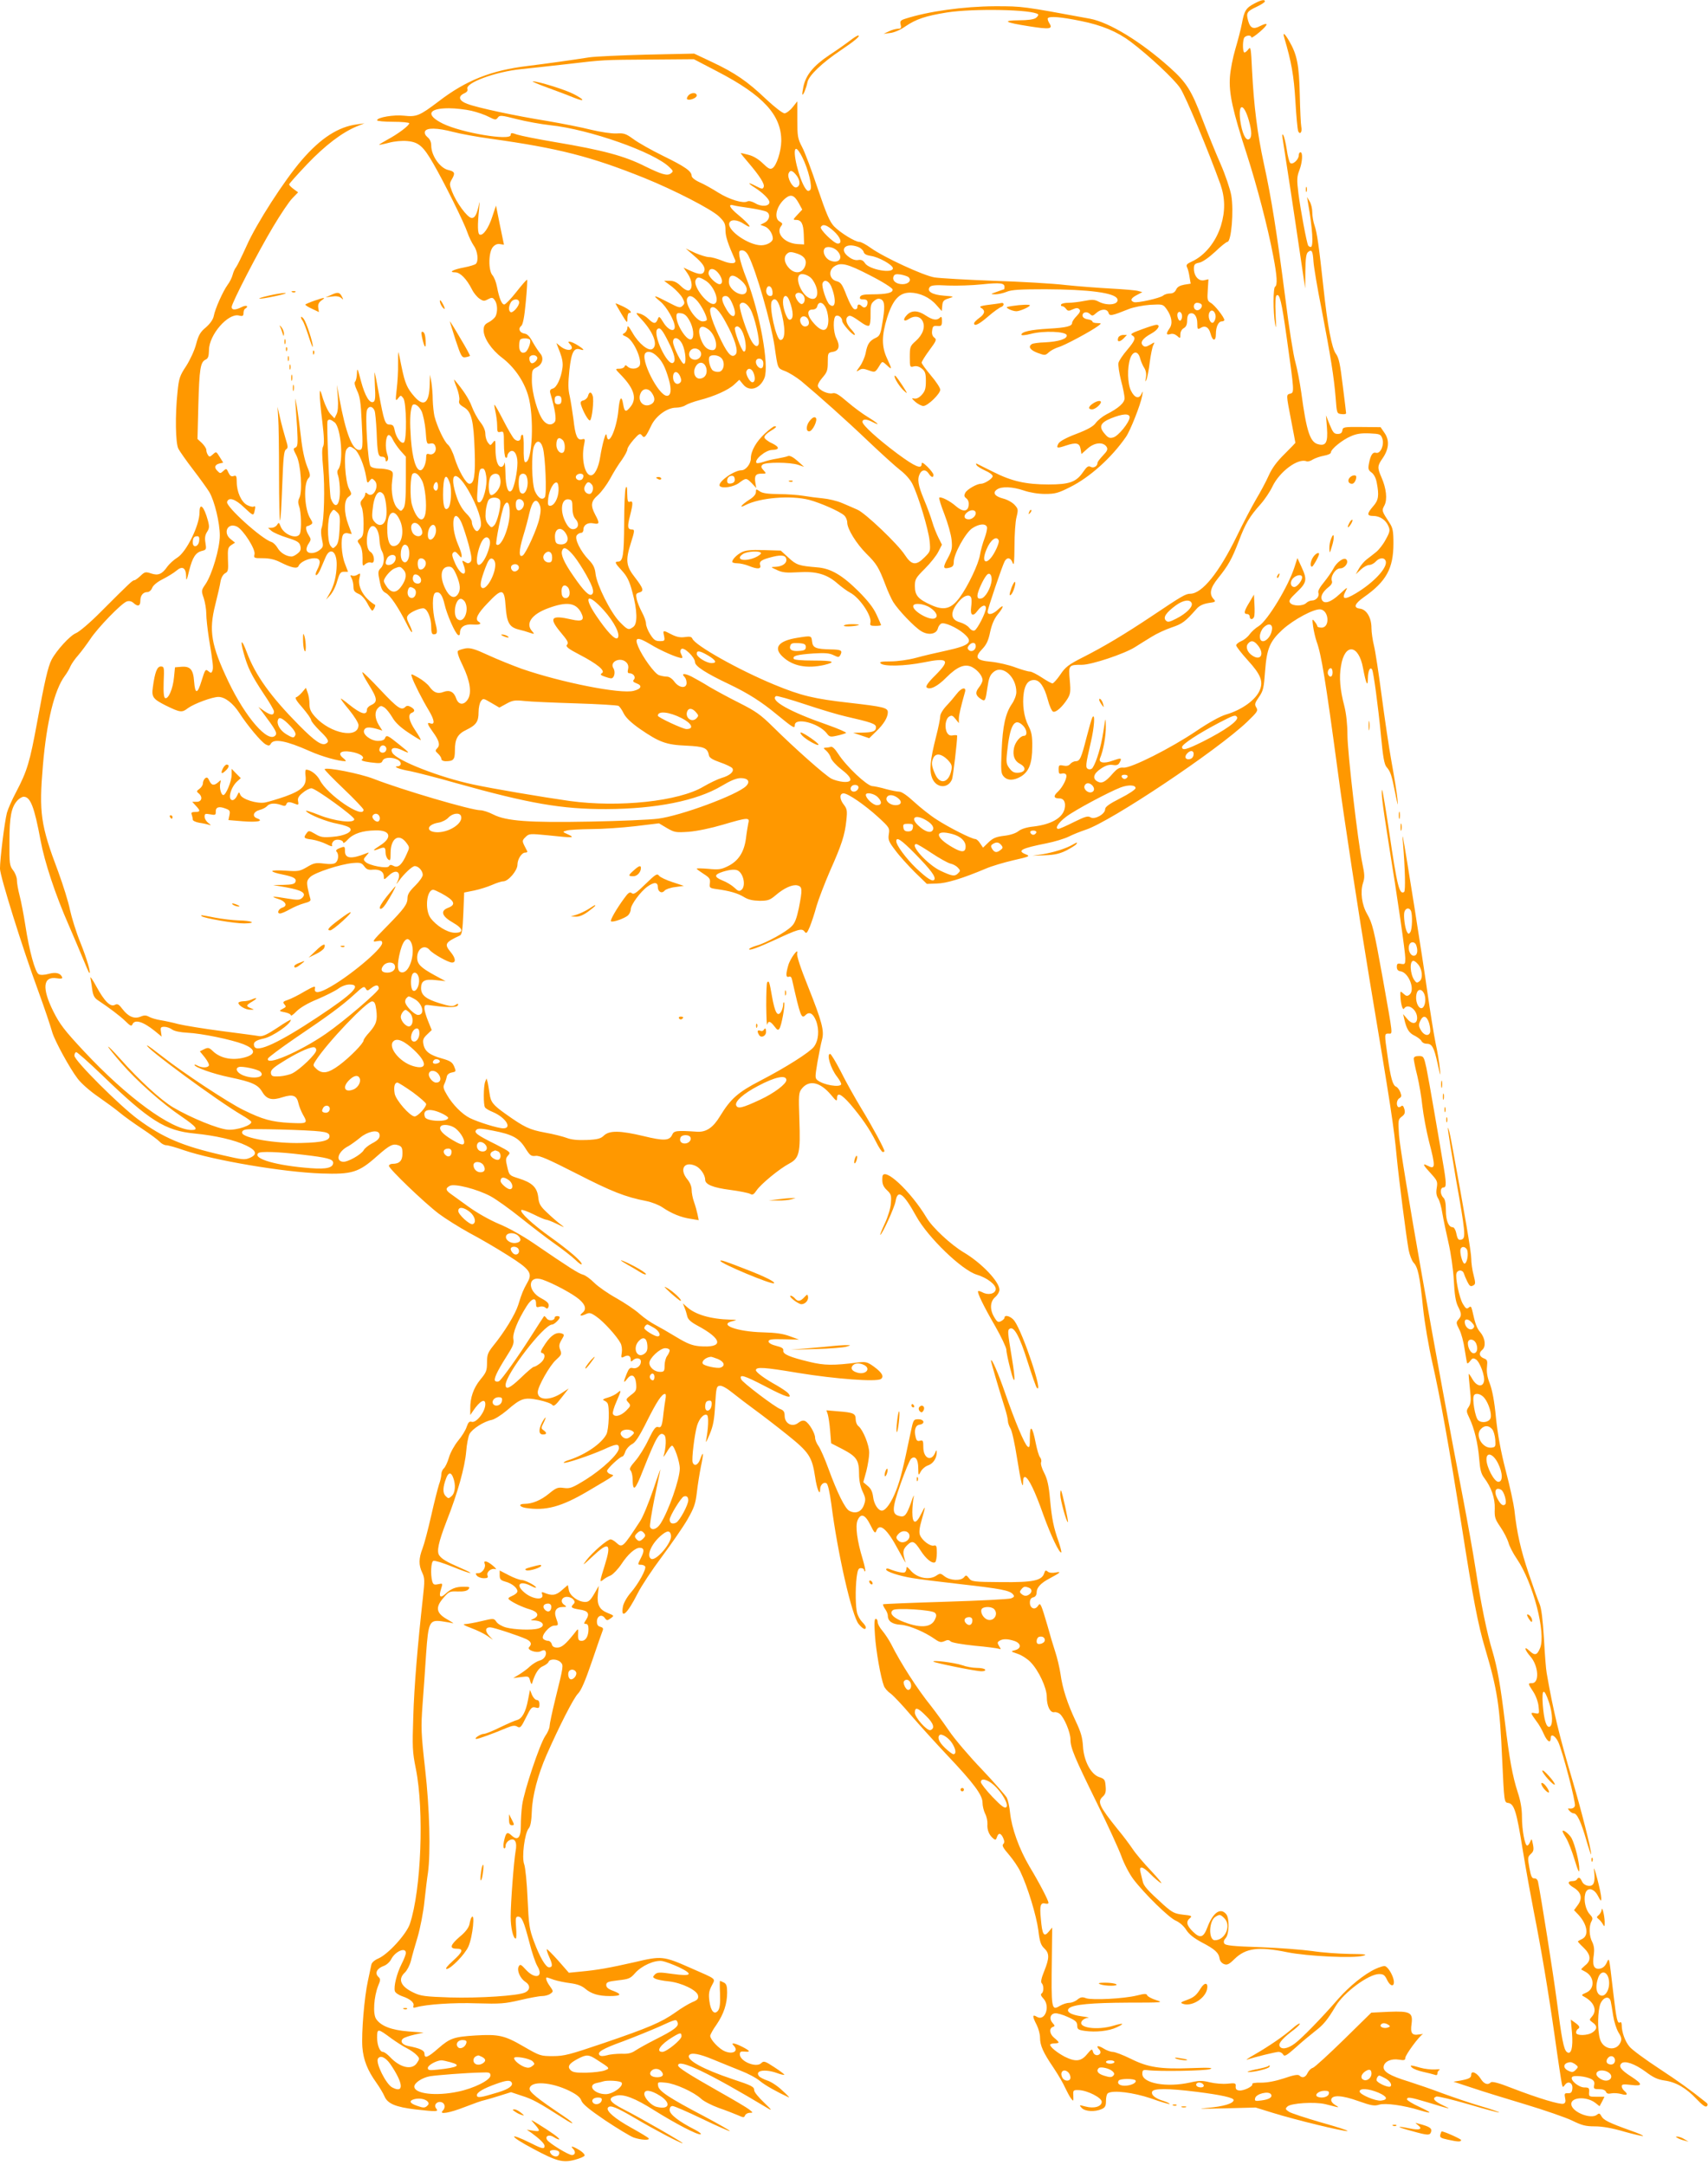 <?xml version="1.0" standalone="no"?>
<!DOCTYPE svg PUBLIC "-//W3C//DTD SVG 20010904//EN"
 "http://www.w3.org/TR/2001/REC-SVG-20010904/DTD/svg10.dtd">
<svg version="1.0" xmlns="http://www.w3.org/2000/svg"
 width="1010pt" height="1280pt" viewBox="0 0 1010 1280"
 preserveAspectRatio="xMidYMid meet">
<g transform="translate(0,1280) scale(0.1,-0.1)"
fill="#ff9800" stroke="none">
<path d="M7419 12780 c-51 -27 -61 -42 -75 -118 -7 -37 -25 -105 -39 -152 -14
-47 -29 -121 -32 -165 -7 -96 16 -200 101 -461 59 -184 123 -427 155 -597 23
-119 26 -173 11 -182 -12 -7 -12 -149 0 -220 6 -36 7 -19 3 56 -3 72 -1 109 6
113 18 12 30 -36 60 -252 45 -319 45 -323 21 -329 -25 -7 -25 -2 5 -158 14
-72 25 -131 25 -133 0 -1 -29 -31 -64 -66 -45 -44 -74 -83 -94 -128 -16 -36
-50 -99 -74 -139 -24 -41 -76 -139 -115 -220 -105 -215 -205 -339 -275 -339
-27 0 -52 -15 -225 -131 -165 -110 -284 -181 -408 -244 -87 -44 -105 -58 -135
-103 -19 -28 -40 -51 -46 -52 -7 0 -35 16 -64 35 -29 19 -60 35 -70 35 -11 0
-49 11 -87 25 -37 14 -102 29 -143 33 -89 8 -100 25 -50 77 23 24 35 49 45 99
10 45 24 78 45 104 38 46 39 65 2 29 -30 -29 -62 -36 -62 -13 0 16 86 270 101
298 14 26 36 22 47 -9 8 -21 10 2 11 97 0 70 5 147 12 173 11 45 10 49 -12 73
-13 14 -43 31 -68 37 -49 13 -63 34 -36 53 27 20 93 17 160 -6 36 -12 84 -20
125 -20 59 0 78 5 147 40 117 58 246 174 331 297 26 37 87 192 96 243 5 29 4
31 -4 12 -14 -33 -41 -25 -62 18 -21 41 -23 137 -5 190 16 47 47 48 59 1 5
-18 16 -44 25 -57 9 -15 13 -35 9 -56 -5 -27 -4 -29 4 -10 5 12 14 58 19 102
6 44 15 89 21 100 10 19 9 19 -19 2 -24 -14 -33 -14 -43 -4 -18 18 -1 42 50
70 40 22 57 52 30 52 -7 0 -46 -12 -86 -27 -56 -20 -70 -28 -58 -35 25 -14 19
-30 -29 -87 -25 -29 -48 -63 -51 -76 -3 -13 4 -60 15 -104 12 -44 21 -92 21
-105 0 -27 -35 -59 -108 -96 -23 -12 -51 -35 -62 -50 -14 -20 -47 -39 -115
-65 -59 -22 -99 -44 -106 -57 -15 -28 -8 -30 44 -12 61 20 81 16 87 -21 l5
-29 37 33 c41 36 92 40 112 9 8 -14 4 -24 -22 -51 -17 -18 -32 -37 -32 -43 0
-20 -23 -33 -40 -24 -14 8 -23 2 -45 -30 -41 -60 -81 -74 -205 -74 -133 0
-218 19 -328 75 -48 24 -91 45 -96 48 -5 2 -6 -2 -1 -9 4 -7 27 -21 51 -32 24
-10 44 -25 44 -33 0 -14 -48 -45 -70 -45 -24 0 -81 -33 -92 -53 -8 -16 -7 -23
6 -33 11 -8 16 -23 14 -41 -4 -39 -35 -41 -77 -4 -34 30 -88 57 -97 49 -3 -3
11 -48 31 -99 20 -52 39 -119 42 -150 5 -49 2 -63 -22 -108 -31 -56 -29 -67
10 -57 20 5 25 13 25 35 0 46 69 171 109 198 39 26 79 30 87 8 3 -8 -3 -38
-14 -67 -11 -29 -23 -73 -27 -98 -8 -53 -71 -186 -120 -252 -50 -68 -93 -79
-168 -45 -78 35 -97 57 -97 112 0 41 5 49 59 103 33 33 69 78 80 101 l21 41
-21 42 c-11 22 -28 64 -36 92 -8 28 -30 88 -49 133 -36 86 -41 121 -24 154 14
25 36 24 52 -1 15 -23 28 -26 28 -7 0 7 -16 28 -35 47 -26 25 -35 30 -35 17 0
-33 -39 -16 -142 60 -118 88 -208 170 -208 189 0 18 24 18 60 -1 50 -26 33 -8
-27 29 -32 19 -87 60 -123 91 -50 43 -70 55 -87 50 -27 -6 -78 17 -86 40 -4 9
7 30 26 52 28 32 32 44 32 92 0 54 1 56 30 61 36 6 44 34 21 79 -20 38 -21
127 -2 134 15 6 36 -11 36 -30 0 -16 59 -83 73 -83 6 0 -1 12 -15 28 -33 34
-42 66 -25 80 13 11 22 7 90 -41 15 -10 31 -16 36 -12 6 3 10 33 9 67 -1 52 2
63 21 79 17 14 27 16 42 9 22 -12 23 -48 5 -150 -9 -55 -15 -67 -37 -77 -38
-18 -50 -37 -60 -90 -5 -25 -21 -61 -35 -80 -22 -30 -23 -33 -5 -22 16 11 27
11 57 0 40 -14 39 -15 70 36 11 17 13 17 38 -6 32 -30 32 -26 1 41 -32 69 -32
134 1 240 34 107 72 148 136 148 57 -1 116 -28 155 -73 l32 -36 3 32 c2 27 9
34 38 43 34 11 34 11 -28 16 -69 5 -104 26 -84 51 9 11 34 13 109 9 54 -2 144
1 200 7 106 11 133 8 133 -15 0 -8 -1 -14 -2 -14 -2 0 -21 -7 -43 -15 -40 -14
-40 -14 -9 -15 17 0 48 7 67 15 28 12 80 15 229 15 257 -1 411 -21 425 -57 13
-33 -56 -44 -109 -17 -26 14 -40 14 -86 5 -31 -6 -72 -11 -93 -11 -21 0 -41
-4 -44 -10 -3 -5 -1 -10 6 -10 6 0 17 -7 23 -16 10 -13 16 -14 39 -3 21 9 30
10 39 1 9 -9 5 -19 -15 -40 -15 -15 -27 -33 -27 -40 0 -21 -34 -29 -140 -35
-104 -6 -160 -18 -160 -36 0 -5 25 -3 55 5 76 20 209 15 213 -8 4 -21 -47 -38
-130 -42 -36 -1 -70 -6 -76 -10 -24 -15 -11 -35 33 -52 44 -16 46 -16 68 4 12
11 38 24 57 30 34 9 194 95 235 126 19 15 19 15 -7 16 -16 0 -28 4 -28 9 0 5
-12 11 -27 13 -16 2 -29 10 -31 19 -4 23 24 31 43 13 13 -13 17 -13 37 5 28
26 65 27 73 2 6 -21 18 -19 120 22 28 11 84 22 126 25 75 4 76 4 98 -26 30
-43 37 -85 17 -113 -22 -31 -20 -42 5 -34 13 4 27 0 40 -11 18 -16 19 -16 19
9 0 16 8 30 20 37 14 8 20 21 20 46 0 22 6 37 15 40 25 10 45 -16 45 -57 0
-36 2 -38 19 -28 27 17 49 5 59 -32 12 -47 32 -49 32 -4 0 43 15 75 35 75 8 0
15 4 15 8 0 16 -59 91 -81 102 -19 11 -21 19 -17 75 l4 64 -27 -6 c-32 -6 -59
26 -59 69 0 24 5 30 31 35 19 3 57 30 94 64 34 33 67 59 73 59 23 0 39 183 23
275 -7 38 -35 121 -63 185 -28 63 -77 184 -109 268 -64 169 -93 215 -194 305
-169 151 -354 264 -468 286 -401 74 -398 74 -562 74 -188 -1 -396 -30 -532
-74 -28 -9 -32 -14 -27 -35 5 -20 2 -24 -17 -24 -13 -1 -37 -7 -54 -16 l-30
-14 39 5 c23 2 62 19 90 39 63 43 120 62 244 82 157 25 511 18 541 -11 3 -4
-3 -13 -13 -21 -13 -9 -47 -14 -100 -14 -104 -1 -84 -13 57 -35 126 -20 145
-17 122 18 -8 13 -12 27 -8 30 12 12 76 7 194 -17 125 -25 215 -63 294 -122
110 -83 259 -222 294 -275 33 -49 169 -377 238 -569 28 -81 29 -158 3 -244
-30 -96 -95 -177 -172 -212 -29 -13 -35 -20 -29 -33 5 -9 12 -35 15 -57 l7
-41 -38 -6 c-26 -5 -41 -13 -48 -29 -7 -15 -19 -23 -36 -23 -14 0 -32 -5 -40
-12 -19 -16 -156 -46 -174 -39 -24 9 -17 24 18 42 l32 17 -25 7 c-14 4 -85 10
-159 14 -73 4 -195 13 -270 21 -75 9 -266 20 -426 25 -159 6 -317 15 -349 20
-66 11 -298 118 -378 175 -26 19 -56 35 -66 35 -26 0 -113 54 -150 92 -26 28
-45 72 -97 225 -35 105 -76 215 -92 244 -26 50 -28 63 -28 162 l0 108 -28 -35
c-16 -20 -38 -36 -48 -36 -11 0 -60 38 -109 84 -109 104 -183 155 -319 219
l-106 50 -280 -6 c-154 -4 -307 -11 -340 -16 -102 -16 -266 -39 -365 -51 -216
-26 -364 -85 -527 -210 -112 -85 -130 -92 -204 -84 -59 7 -159 -10 -159 -27 0
-5 43 -9 95 -9 52 0 95 -4 95 -9 0 -13 -66 -63 -128 -96 -28 -16 -51 -29 -50
-31 2 -1 28 4 58 12 33 9 77 13 109 10 67 -6 95 -31 155 -136 63 -109 181
-347 200 -404 9 -27 27 -63 38 -79 23 -32 29 -90 12 -107 -5 -5 -37 -15 -69
-21 -65 -12 -96 -29 -53 -29 29 0 67 -38 99 -101 10 -21 31 -46 45 -55 22 -15
28 -15 50 -3 23 12 28 11 40 -6 16 -22 18 -68 4 -96 -6 -10 -24 -26 -40 -34
-24 -12 -30 -22 -30 -48 0 -45 46 -114 108 -161 72 -55 128 -135 154 -220 39
-124 27 -409 -17 -398 -6 2 -9 36 -8 82 1 47 -2 80 -7 80 -6 0 -10 -6 -10 -14
0 -25 -21 -29 -40 -10 -10 11 -39 61 -65 112 -26 51 -49 91 -51 89 -2 -1 1
-20 6 -42 5 -22 10 -59 10 -82 0 -36 2 -41 20 -36 19 5 20 0 20 -70 0 -42 5
-79 10 -82 6 -3 10 0 10 8 0 8 6 20 14 26 23 19 46 -13 46 -64 0 -54 -19 -145
-33 -163 -21 -26 -37 17 -38 102 -1 45 -4 71 -6 59 -2 -13 -11 -23 -19 -23
-21 0 -34 42 -34 108 0 52 -1 54 -15 36 -15 -19 -15 -19 -30 0 -8 11 -15 34
-15 52 0 20 -11 45 -30 69 -16 20 -39 62 -50 92 -17 46 -53 100 -103 158 -5 6
1 -14 13 -44 12 -30 19 -65 16 -77 -5 -17 1 -26 28 -42 44 -26 57 -78 63 -257
5 -144 -3 -195 -31 -195 -20 0 -64 77 -88 153 -10 34 -28 69 -39 78 -21 16
-64 106 -80 169 -4 19 -9 62 -10 95 0 33 -4 80 -8 105 l-8 45 -2 -57 c-2 -111
-34 -137 -90 -73 -44 50 -56 79 -76 175 -9 47 -18 86 -19 88 -2 1 -2 -31 -2
-70 1 -40 -3 -107 -8 -148 -8 -70 -7 -74 8 -55 16 20 16 20 31 1 19 -25 22
-251 3 -262 -16 -10 -46 30 -54 72 -5 27 -11 34 -30 34 -27 0 -33 18 -65 191
-11 63 -22 115 -23 117 -2 2 -1 -35 1 -81 4 -61 2 -86 -7 -92 -23 -14 -51 32
-75 121 -20 77 -23 83 -24 48 -1 -22 -5 -44 -11 -50 -6 -6 -2 -24 11 -52 17
-34 23 -70 28 -185 8 -151 7 -167 -15 -167 -41 0 -80 103 -117 305 l-15 80 6
-76 c3 -50 0 -83 -8 -98 l-12 -24 -23 24 c-13 13 -32 53 -44 89 -17 57 -20 61
-20 30 -1 -19 6 -92 15 -162 11 -91 12 -133 5 -147 -8 -13 -7 -52 0 -128 11
-109 6 -312 -9 -354 -5 -12 -4 -41 2 -67 9 -41 8 -46 -13 -63 -28 -23 -69 -25
-77 -4 -4 8 1 27 11 41 15 23 15 27 1 49 -17 26 -21 55 -8 55 4 0 13 4 21 9
11 7 10 13 -3 34 -36 54 -43 209 -11 241 12 11 10 23 -10 72 -14 36 -28 101
-35 169 -7 61 -18 144 -25 185 -8 41 -12 55 -9 30 2 -25 7 -96 11 -157 5 -97
4 -113 -10 -119 -14 -5 -13 -11 6 -47 26 -50 37 -214 17 -251 -8 -16 -8 -29
-1 -50 12 -30 15 -134 5 -160 -15 -38 -96 -8 -115 43 -9 23 -11 24 -20 9 -6
-10 -20 -18 -32 -18 l-22 -1 21 -18 c12 -10 54 -28 93 -40 60 -19 72 -27 77
-48 5 -20 2 -31 -16 -45 -12 -10 -28 -18 -35 -18 -31 0 -67 22 -83 50 -9 16
-26 33 -37 36 -58 18 -271 210 -262 237 9 30 48 18 101 -33 51 -48 54 -49 60
-28 8 32 7 40 -4 33 -5 -3 -22 1 -38 9 -35 18 -62 78 -62 137 0 35 -3 40 -18
35 -14 -5 -22 1 -31 20 -11 25 -13 26 -30 10 -17 -16 -20 -16 -35 0 -21 20
-16 37 12 44 l22 5 -21 34 c-20 32 -20 33 -40 15 -17 -16 -22 -16 -29 -4 -6 8
-10 22 -10 31 0 8 -12 26 -26 40 l-26 24 5 200 c6 215 12 255 43 269 15 7 19
19 20 58 1 89 112 217 176 203 23 -6 28 -3 28 14 0 11 4 23 10 26 24 15 7 24
-20 10 -37 -19 -60 -19 -60 0 0 23 154 322 245 474 44 74 95 150 114 169 l34
35 -26 19 c-15 11 -27 23 -27 28 0 4 48 58 106 119 107 112 206 187 292 223
l47 19 -42 -6 c-112 -14 -216 -81 -329 -212 -104 -121 -268 -376 -325 -505
-28 -62 -56 -119 -63 -128 -7 -8 -16 -28 -20 -44 -4 -16 -17 -43 -30 -60 -27
-37 -74 -141 -82 -185 -4 -20 -22 -45 -46 -66 -33 -27 -44 -46 -58 -99 -9 -36
-36 -94 -59 -130 -38 -57 -43 -73 -51 -152 -15 -139 -12 -304 5 -337 8 -15 47
-71 87 -123 40 -52 83 -112 96 -133 31 -53 62 -182 62 -257 0 -75 -46 -231
-85 -288 -25 -36 -25 -39 -10 -82 8 -25 15 -66 15 -92 0 -26 7 -90 15 -142 25
-153 28 -178 21 -196 -5 -13 -9 -14 -21 -4 -20 17 -21 15 -43 -55 -24 -79 -38
-81 -44 -4 -5 72 -23 92 -78 87 l-35 -3 -6 -60 c-6 -66 -33 -129 -52 -122 -8
3 -11 31 -9 96 4 86 3 91 -17 91 -22 0 -35 -34 -47 -123 -8 -57 0 -69 75 -107
88 -43 97 -44 133 -16 36 26 143 66 180 66 38 0 86 -37 123 -94 47 -73 130
-173 157 -187 17 -9 23 -8 30 5 18 31 92 17 229 -44 71 -32 171 -60 212 -60 5
0 -1 9 -14 19 -35 28 -14 46 44 37 54 -8 89 -31 68 -45 -9 -6 6 -12 50 -18 57
-7 65 -6 71 9 13 33 108 17 108 -17 0 -8 -8 -15 -17 -15 -34 -1 9 -18 74 -29
34 -7 157 -38 272 -71 429 -120 623 -154 886 -153 294 1 534 49 681 136 55 33
89 47 115 47 43 0 57 -21 31 -47 -52 -52 -386 -176 -522 -193 -47 -6 -227 -14
-400 -17 -364 -7 -496 3 -573 42 -27 14 -61 25 -76 25 -54 0 -466 121 -632
186 -80 31 -277 70 -289 57 -3 -3 48 -55 113 -117 64 -61 117 -117 117 -123
-1 -57 -215 88 -259 176 -17 32 -54 61 -81 61 -4 0 -6 -17 -3 -37 7 -57 -20
-85 -119 -121 -46 -16 -100 -32 -120 -36 -48 -9 -137 19 -147 46 -7 18 -8 18
-19 -6 -6 -14 -18 -26 -27 -26 -30 0 -12 73 26 109 l23 21 -27 27 -27 28 0
-35 c0 -39 -34 -120 -49 -120 -14 0 -25 45 -18 71 5 19 4 20 -12 5 -25 -22
-40 -20 -53 9 -9 19 -14 22 -25 14 -7 -6 -13 -20 -13 -30 0 -10 -9 -24 -20
-32 -18 -13 -19 -16 -5 -27 25 -21 19 -50 -12 -50 l-26 0 21 -23 c28 -30 28
-37 -4 -37 -20 0 -25 -4 -20 -16 3 -9 6 -21 6 -29 0 -7 17 -15 39 -19 22 -3
48 -9 58 -12 13 -5 12 -2 -4 10 -13 10 -23 26 -23 38 0 18 4 19 33 14 30 -6
34 -4 33 16 -1 27 20 33 58 18 25 -9 28 -14 23 -39 l-6 -29 84 -7 c86 -7 128
1 86 17 -32 11 -23 40 15 50 17 4 37 15 44 23 14 17 47 19 83 6 20 -8 27 -6
31 6 6 15 19 14 57 -1 13 -6 16 -2 12 17 -4 18 3 31 27 50 17 15 41 27 52 27
24 0 253 -166 253 -183 0 -26 -116 -12 -208 25 -48 19 -83 30 -77 23 17 -21
121 -63 187 -75 35 -7 68 -18 73 -26 18 -21 -32 -46 -104 -51 -55 -5 -71 -2
-102 17 -36 21 -39 21 -51 4 -20 -27 -17 -31 32 -37 25 -4 63 -16 85 -27 27
-14 38 -16 34 -7 -3 8 2 19 10 26 16 14 56 6 56 -11 0 -5 13 3 28 20 32 34 86
52 162 53 90 3 103 -43 25 -91 -41 -26 -45 -33 -9 -20 38 15 44 13 44 -19 0
-16 7 -34 15 -41 13 -11 15 -6 15 37 0 88 49 120 93 61 20 -27 20 -28 2 -67
-27 -62 -51 -84 -77 -70 -16 8 -22 8 -28 -2 -10 -16 -117 4 -139 26 -13 13
-12 17 5 36 19 22 19 22 -1 14 -88 -35 -125 -31 -125 14 0 28 -1 29 -30 18
-19 -7 -26 -15 -20 -21 15 -15 12 -52 -5 -66 -10 -8 -32 -10 -70 -5 -48 6 -60
3 -100 -21 -43 -25 -52 -26 -126 -21 -43 3 -79 2 -79 -3 0 -4 26 -13 58 -19
69 -14 87 -24 79 -45 -5 -12 -21 -16 -69 -17 l-63 -1 80 -14 c92 -17 119 -34
93 -61 -15 -14 -25 -15 -87 -5 -87 15 -108 14 -56 -2 44 -13 58 -41 26 -51
-24 -7 -36 -35 -15 -35 9 0 34 11 57 24 23 13 62 30 85 36 35 9 42 15 37 28
-3 9 -10 37 -15 61 -7 38 -5 47 14 66 27 27 178 76 252 83 45 4 53 1 68 -19
13 -18 24 -23 52 -20 40 3 64 -12 64 -42 0 -19 2 -19 29 7 46 44 78 20 51 -37
-8 -17 -7 -17 7 3 31 43 80 90 96 90 22 0 47 -28 47 -52 0 -11 -20 -39 -45
-64 -32 -31 -45 -51 -45 -71 0 -38 -17 -62 -124 -171 -85 -86 -89 -92 -58 -86
26 5 32 3 32 -11 0 -36 -208 -209 -327 -270 -53 -28 -78 -26 -70 5 3 13 -11 8
-62 -21 -36 -22 -81 -44 -99 -50 -27 -9 -31 -13 -21 -25 13 -16 13 -16 -15
-31 -16 -9 -14 -11 18 -17 20 -4 36 -12 36 -18 0 -6 15 4 33 23 22 22 67 49
124 72 49 21 105 49 123 62 20 15 47 25 67 25 75 0 23 -53 -189 -193 -229
-152 -359 -212 -374 -173 -9 24 6 36 57 47 53 12 158 85 159 110 0 4 -36 -17
-80 -47 -62 -41 -87 -52 -108 -49 -15 3 -115 16 -222 30 -108 14 -222 33 -255
41 -33 9 -80 19 -105 23 -25 4 -56 13 -68 20 -18 10 -30 10 -51 1 -37 -15 -72
0 -106 44 -22 29 -30 34 -45 26 -27 -15 -62 20 -111 110 -22 41 -38 63 -34 47
3 -15 8 -46 11 -70 5 -32 13 -47 33 -60 66 -44 129 -91 162 -123 29 -29 37
-32 42 -20 13 32 62 18 133 -39 l40 -33 -4 29 c-4 25 -1 29 20 29 13 0 34 -7
46 -16 14 -10 49 -17 90 -19 84 -4 259 -40 332 -68 67 -27 75 -55 20 -74 -75
-25 -153 -13 -201 33 -22 21 -28 23 -51 12 l-26 -13 30 -37 c16 -21 27 -42 23
-48 -8 -13 -41 -13 -66 0 -10 6 -19 8 -19 5 0 -14 113 -54 207 -73 133 -28
168 -43 194 -87 26 -44 57 -52 121 -31 60 19 83 10 93 -36 4 -18 16 -48 26
-66 31 -54 28 -55 -78 -50 -107 6 -159 20 -273 76 -89 43 -360 222 -479 316
-46 36 -87 66 -90 66 -28 -2 419 -331 561 -413 26 -15 50 -32 53 -37 12 -20
-84 -53 -139 -48 -58 5 -215 69 -321 131 -73 43 -203 162 -316 290 -38 42 -69
74 -69 69 0 -4 35 -48 78 -97 93 -107 242 -239 355 -315 89 -61 104 -80 60
-80 -120 1 -383 194 -636 465 -116 124 -144 161 -182 237 -68 137 -61 208 21
195 24 -4 34 -2 32 5 -9 25 -37 33 -80 21 -26 -7 -49 -8 -59 -2 -21 11 -56
138 -79 289 -10 63 -25 143 -34 176 -9 34 -16 75 -16 92 0 16 -10 42 -23 58
-20 27 -22 38 -21 169 0 148 11 203 47 243 11 12 28 22 37 22 40 0 63 -59 100
-258 24 -129 87 -320 167 -502 30 -69 68 -159 85 -200 17 -41 32 -77 35 -80
15 -14 -13 83 -52 179 -24 59 -51 146 -61 192 -9 46 -41 148 -70 227 -104 275
-114 347 -90 629 22 258 68 444 129 527 13 17 28 43 34 58 7 15 27 44 46 65
18 21 50 64 71 95 43 66 186 214 217 223 13 4 27 1 38 -9 26 -24 41 -19 41 12
0 32 16 52 42 52 10 0 23 11 28 25 6 15 30 35 62 51 29 15 66 37 82 51 35 30
56 17 57 -36 0 -29 4 -22 18 37 20 78 38 107 78 116 23 6 24 10 18 47 -5 29
-2 46 9 64 14 21 15 32 6 66 -23 86 -50 113 -50 50 0 -76 -77 -233 -131 -267
-20 -12 -47 -37 -59 -53 -31 -45 -54 -55 -96 -41 -33 11 -38 10 -63 -14 -15
-14 -31 -26 -36 -26 -11 0 -25 -13 -195 -183 -65 -66 -131 -122 -151 -130 -35
-14 -115 -102 -144 -157 -21 -41 -41 -127 -85 -368 -44 -239 -59 -289 -125
-415 -24 -45 -48 -100 -54 -122 -14 -55 -41 -273 -41 -330 0 -43 132 -467 227
-725 41 -113 67 -191 83 -245 16 -51 101 -208 149 -271 21 -28 72 -73 120
-106 46 -32 105 -75 130 -96 25 -21 85 -64 132 -95 47 -31 94 -66 104 -77 10
-11 27 -20 38 -20 11 0 58 -13 106 -30 174 -59 583 -129 811 -137 181 -6 220
5 328 101 78 69 96 77 130 65 18 -7 22 -16 22 -48 0 -43 -18 -61 -59 -61 -12
0 -21 -6 -21 -12 0 -17 207 -216 295 -283 39 -29 120 -80 180 -113 61 -32 162
-91 225 -131 134 -84 151 -107 119 -162 -25 -45 -33 -63 -54 -132 -18 -57 -82
-162 -150 -245 -30 -38 -35 -51 -35 -97 0 -47 -4 -58 -39 -100 -41 -50 -61
-108 -60 -172 l0 -38 17 25 c40 59 72 76 72 39 0 -44 -53 -113 -81 -104 -13 4
-20 -3 -29 -29 -6 -20 -29 -57 -51 -83 -21 -26 -46 -70 -54 -99 -8 -28 -22
-57 -30 -64 -8 -7 -15 -23 -15 -35 0 -12 -6 -40 -14 -61 -7 -22 -28 -104 -46
-184 -18 -80 -41 -167 -51 -193 -23 -59 -24 -99 -2 -144 15 -32 15 -47 4 -147
-31 -279 -52 -527 -57 -706 -6 -176 -5 -206 15 -305 50 -248 32 -717 -35 -918
-20 -60 -127 -178 -185 -204 -24 -10 -41 -25 -43 -38 -2 -11 -11 -53 -20 -94
-22 -99 -39 -311 -33 -393 6 -76 31 -138 82 -209 19 -27 41 -63 49 -82 18 -43
66 -63 183 -77 125 -14 138 -14 123 5 -17 20 3 45 30 38 22 -6 26 -33 8 -51
-24 -24 41 -13 130 22 49 19 101 38 118 41 16 4 58 16 92 27 l64 20 66 -22
c63 -20 97 -39 246 -134 69 -45 67 -31 -2 15 -158 106 -203 143 -200 163 7 46
126 39 235 -14 44 -22 64 -38 71 -58 7 -20 47 -53 140 -116 72 -48 148 -94
169 -102 43 -15 97 -18 89 -5 -3 5 -48 32 -100 61 -100 55 -153 101 -141 120
12 19 50 3 166 -65 108 -64 262 -145 276 -145 11 0 -257 154 -350 201 -84 43
-97 66 -44 80 44 12 112 -14 227 -87 125 -78 257 -147 273 -141 7 2 -8 14 -33
27 -95 48 -150 91 -150 116 0 16 6 24 18 24 9 0 88 -34 175 -76 87 -42 160
-74 163 -72 2 3 -67 42 -153 88 -204 107 -267 148 -271 179 -4 23 -2 24 45 19
56 -5 166 -55 209 -95 16 -15 63 -39 104 -54 41 -14 92 -34 113 -43 33 -15 38
-15 43 -1 4 8 16 15 28 15 20 0 20 1 -4 20 -14 11 -90 56 -170 101 -187 106
-250 146 -250 159 0 43 182 -44 530 -253 28 -17 24 -10 -22 34 -32 30 -58 62
-58 72 0 21 -13 28 -128 66 -173 58 -274 113 -257 141 11 18 59 10 145 -26 47
-19 119 -49 160 -65 42 -16 93 -43 114 -61 31 -26 105 -67 171 -97 6 -2 -12
17 -40 42 -27 26 -67 52 -88 58 -20 7 -42 18 -48 25 -28 34 34 45 106 19 21
-8 41 -12 43 -10 2 2 -24 22 -58 44 -56 37 -64 39 -78 25 -29 -30 -127 10
-127 52 0 15 6 18 28 16 37 -4 34 4 -13 28 -45 23 -71 27 -52 8 32 -32 -2 -55
-52 -34 -34 14 -86 69 -86 91 0 7 16 37 37 66 43 63 63 124 63 190 0 38 -4 51
-19 59 -11 5 -21 10 -23 10 -2 0 -2 -35 0 -77 2 -56 -1 -83 -11 -98 -22 -29
-44 -5 -52 56 -5 39 -3 58 13 89 23 47 38 35 -128 108 -156 69 -169 70 -325
33 -150 -34 -222 -47 -320 -56 l-71 -7 -63 72 c-35 39 -65 69 -67 67 -3 -2 4
-24 15 -48 20 -44 19 -59 -2 -59 -20 0 -56 63 -89 152 -28 75 -31 99 -38 253
-4 94 -13 185 -20 204 -16 42 3 186 27 213 10 11 16 43 18 100 3 91 35 214 87
333 74 168 161 339 186 363 19 19 43 75 83 192 31 91 59 172 63 181 5 12 1 18
-13 22 -15 3 -21 13 -21 31 0 33 28 46 46 22 12 -17 15 -17 35 -3 22 16 22 16
-18 32 -49 20 -64 50 -57 113 l5 47 -27 -47 c-22 -38 -33 -48 -53 -48 -41 0
-91 36 -97 70 l-6 30 -36 -31 c-35 -31 -58 -34 -105 -14 -13 5 -16 4 -11 -9
15 -38 -56 -32 -105 10 -55 46 -27 73 39 39 17 -9 30 -13 30 -10 0 11 -66 45
-86 45 -12 0 -46 13 -75 28 l-54 28 0 -28 c0 -24 6 -30 34 -38 38 -10 71 -37
71 -57 0 -8 -14 -20 -31 -27 -23 -10 -27 -15 -17 -23 22 -18 80 -45 122 -57
47 -14 57 -37 24 -54 -23 -11 -23 -11 -1 -11 56 -2 73 -35 26 -48 -38 -11
-140 -7 -190 6 -23 6 -49 21 -57 33 -15 22 -16 22 -88 5 -40 -10 -84 -17 -98
-18 -17 0 -5 -8 36 -23 33 -12 76 -33 95 -46 l34 -24 -24 26 c-24 28 -21 48 8
48 19 0 168 -49 214 -70 28 -14 34 -29 16 -47 -16 -16 44 -38 69 -24 14 7 23
8 27 1 12 -19 -6 -50 -33 -56 -15 -4 -40 -19 -57 -34 -16 -16 -46 -37 -65 -49
l-35 -21 46 6 c45 6 47 5 54 -22 5 -18 9 -23 12 -14 16 55 38 90 63 100 16 7
31 18 34 26 7 19 51 18 71 -2 18 -19 19 -16 -31 -218 -19 -77 -34 -149 -34
-160 0 -12 -11 -38 -26 -59 -32 -48 -124 -321 -136 -407 -5 -36 -8 -90 -8
-121 1 -72 -18 -93 -54 -60 -27 25 -34 20 -46 -35 -4 -19 -4 -37 1 -40 5 -3 9
4 9 15 0 11 10 26 22 32 32 17 48 -9 37 -65 -10 -57 -29 -302 -29 -387 0 -65
15 -129 30 -129 4 0 5 29 2 65 -4 55 -2 65 11 65 23 0 34 -25 67 -150 15 -61
37 -125 48 -143 39 -65 -13 -81 -68 -21 -29 32 -34 34 -42 20 -13 -23 7 -70
38 -91 31 -20 31 -49 -2 -64 -42 -19 -268 -34 -444 -29 -145 5 -171 8 -213 28
-77 36 -96 79 -53 119 13 12 29 43 36 69 6 26 24 90 40 142 15 52 34 147 40
210 7 63 16 140 21 170 16 119 10 377 -17 613 -24 214 -25 243 -15 382 6 83
16 217 21 300 13 186 20 200 91 191 27 -4 57 -9 67 -12 9 -3 -5 7 -33 23 -66
37 -72 71 -22 128 32 37 37 39 84 37 35 -1 55 3 63 13 11 13 7 15 -29 15 -46
0 -73 -11 -108 -43 -30 -27 -39 -16 -25 29 11 35 11 35 -17 29 -24 -5 -29 -2
-35 17 -11 43 -7 116 7 121 8 3 57 -12 111 -34 118 -48 150 -51 43 -5 -76 33
-104 50 -119 71 -17 23 -5 78 42 200 67 170 109 322 117 415 3 41 12 87 19
102 16 31 85 75 131 84 17 3 58 29 90 56 84 73 103 79 188 62 39 -8 75 -21 81
-29 8 -11 19 -3 54 42 l43 55 -40 -26 c-70 -47 -143 -45 -143 4 0 33 71 158
107 190 33 30 36 35 26 60 -9 23 -7 34 8 60 16 26 17 31 4 36 -32 13 -65 -7
-100 -59 -27 -40 -32 -53 -20 -55 24 -5 18 -39 -11 -61 -15 -12 -31 -21 -37
-21 -6 0 -41 -30 -78 -66 -63 -60 -89 -72 -89 -41 0 63 226 357 275 357 12 0
45 31 45 43 0 4 -7 7 -15 7 -8 0 -15 -4 -15 -9 0 -18 -35 -22 -47 -5 -7 10
-14 16 -16 13 -2 -2 -37 -56 -77 -119 -79 -124 -172 -254 -189 -265 -6 -3 -15
-3 -21 0 -14 8 7 54 64 144 39 61 47 79 42 105 -6 33 25 110 78 194 30 48 56
55 56 16 0 -21 3 -24 20 -19 12 4 27 2 34 -4 10 -9 15 -8 19 2 7 19 -3 31 -40
51 -89 45 -83 143 7 111 65 -23 178 -84 215 -116 38 -33 44 -59 20 -79 -22
-18 -12 -23 18 -9 23 11 31 9 65 -15 41 -28 120 -115 141 -155 8 -13 11 -39 8
-57 -5 -31 -4 -33 14 -24 23 13 39 5 39 -18 0 -12 3 -13 12 -4 19 19 48 15 48
-7 0 -25 -25 -45 -49 -38 -16 4 -23 -4 -35 -34 -21 -51 -20 -60 3 -30 26 34
48 22 53 -29 3 -37 0 -44 -30 -66 -32 -25 -32 -27 -16 -45 15 -17 15 -20 -14
-49 -32 -31 -69 -40 -78 -17 -2 7 7 39 21 70 30 69 31 75 6 53 -10 -9 -36 -22
-57 -28 -24 -6 -33 -13 -24 -16 8 -3 18 -10 22 -16 14 -20 9 -156 -6 -185 -29
-55 -122 -119 -219 -151 -21 -6 -36 -14 -33 -17 7 -7 156 43 235 78 76 35 91
36 91 8 0 -32 -95 -122 -195 -185 -81 -50 -94 -55 -131 -50 -36 5 -45 1 -88
-34 -46 -38 -98 -60 -143 -60 -38 0 -34 -17 5 -24 117 -19 211 6 367 98 174
103 161 93 136 101 -11 3 -21 12 -21 20 0 13 77 85 91 85 4 0 12 13 17 29 6
16 23 35 38 43 21 10 43 43 89 135 60 120 89 163 108 163 5 0 6 -14 2 -33 -3
-17 -8 -52 -11 -77 -8 -79 -13 -92 -32 -86 -14 5 -26 -10 -57 -74 -21 -45 -56
-101 -78 -126 -30 -34 -37 -48 -28 -57 6 -6 11 -27 12 -46 1 -85 14 -75 63 51
79 199 97 228 124 205 14 -11 11 -76 -4 -125 -3 -9 5 1 18 22 12 22 27 40 32
40 13 1 46 -95 46 -135 0 -62 -66 -251 -114 -326 -22 -34 -53 -43 -62 -19 -3
7 9 81 25 162 17 82 33 160 36 174 3 14 -16 -38 -42 -116 -27 -78 -61 -162
-78 -187 -102 -156 -105 -159 -140 -127 -12 11 -27 20 -34 20 -19 0 -105 -74
-143 -123 -27 -36 -22 -32 34 20 99 94 116 82 74 -51 -31 -99 -31 -103 -8 -84
9 8 29 19 44 25 14 7 43 37 63 67 38 58 81 96 108 96 27 0 29 -18 7 -60 -20
-39 -20 -40 -1 -40 11 0 22 -4 26 -10 9 -14 -39 -102 -84 -154 -23 -26 -43
-62 -47 -82 -15 -81 25 -46 87 77 21 42 85 139 142 215 57 77 126 176 152 221
40 70 48 93 56 162 5 44 16 112 24 152 17 80 15 97 -4 44 -13 -36 -35 -46 -45
-20 -7 18 11 166 26 217 13 43 41 73 59 63 11 -7 8 -80 -6 -153 -3 -15 6 2 21
38 22 52 28 87 33 175 6 102 8 110 27 113 13 2 42 -14 75 -41 30 -24 90 -70
134 -102 44 -32 131 -99 192 -148 127 -102 145 -128 163 -247 10 -72 30 -119
30 -73 0 25 21 45 38 34 8 -5 19 -55 28 -122 37 -292 122 -663 162 -710 24
-29 42 -37 42 -19 0 6 -9 19 -21 31 -12 12 -25 35 -30 52 -10 37 -12 139 -3
215 6 42 10 52 25 52 11 0 19 -5 19 -12 0 -6 3 -9 6 -6 3 4 -4 36 -15 73 -32
104 -44 193 -30 227 19 45 45 36 76 -27 23 -47 29 -52 35 -35 19 51 64 12 129
-110 28 -52 48 -86 44 -75 -19 58 -17 74 8 99 32 32 44 27 81 -30 31 -49 69
-80 86 -69 5 3 10 28 10 55 0 41 -3 47 -18 43 -22 -5 -70 31 -82 63 -6 15 -3
44 11 91 24 85 24 89 -4 33 -31 -64 -52 -60 -52 10 0 30 4 71 8 90 4 19 -4 4
-16 -34 -26 -73 -38 -87 -69 -78 -45 11 -44 42 7 189 27 76 55 144 63 150 24
20 42 -3 42 -56 1 -46 1 -46 15 -20 8 15 28 32 45 37 30 11 51 45 49 80 0 12
-3 10 -9 -6 -23 -55 -70 -33 -70 33 0 38 -2 43 -20 38 -14 -4 -21 1 -25 20
-11 42 -2 72 23 75 34 5 28 32 -7 32 -29 0 -30 -2 -46 -78 -44 -211 -59 -273
-85 -341 -28 -72 -62 -121 -85 -121 -22 0 -47 38 -52 82 -4 30 -13 49 -32 64
l-26 22 18 65 c9 36 17 85 17 109 0 46 -36 134 -63 157 -10 7 -17 26 -17 41 0
34 -13 40 -104 47 l-69 6 8 -24 c4 -13 11 -57 14 -97 l6 -74 70 -36 c81 -43
95 -64 95 -145 0 -37 7 -74 21 -104 19 -41 19 -49 7 -82 -15 -39 -49 -52 -86
-32 -25 13 -71 107 -122 246 -22 61 -49 122 -60 137 -11 15 -20 37 -20 49 0
26 -35 86 -58 98 -12 6 -24 3 -40 -9 -36 -30 -82 -6 -82 41 0 22 -6 32 -25 39
-34 13 -225 158 -232 176 -13 33 15 25 142 -41 123 -65 166 -78 136 -41 -7 8
-38 29 -69 47 -69 38 -122 77 -122 89 0 21 48 18 250 -16 221 -36 463 -54 489
-36 20 14 8 37 -41 73 -39 28 -48 30 -93 25 -147 -19 -200 -18 -287 3 -117 28
-160 46 -156 67 2 13 -9 20 -42 28 -28 7 -45 17 -45 26 0 12 16 15 90 13 l90
-2 -55 20 c-40 15 -83 21 -160 23 -155 4 -268 47 -174 67 25 6 22 7 -16 8
-118 3 -209 30 -258 75 l-24 21 10 -25 c6 -14 13 -37 16 -51 4 -18 21 -34 58
-54 154 -82 159 -135 13 -123 -42 4 -71 15 -137 55 -46 28 -102 60 -125 72
-23 12 -64 40 -91 64 -26 24 -88 65 -137 93 -49 27 -108 68 -131 91 -23 23
-53 45 -67 48 -26 7 -77 39 -292 186 -63 43 -150 92 -205 114 -56 24 -129 65
-180 102 -47 34 -95 69 -108 78 -27 20 -28 31 -2 45 28 15 161 -19 240 -61 32
-17 112 -74 177 -126 65 -52 156 -122 203 -155 47 -33 102 -76 123 -96 20 -20
37 -31 37 -25 0 17 -76 82 -185 160 -105 75 -184 148 -172 160 4 4 36 -8 71
-25 36 -18 69 -32 75 -32 7 0 35 -11 64 -25 49 -24 50 -24 22 -3 -16 12 -52
43 -78 68 -42 39 -50 53 -54 93 -7 58 -36 86 -116 111 -54 17 -56 18 -67 67
-11 44 -10 52 5 69 16 18 14 20 -71 64 -115 57 -133 71 -117 87 10 10 30 9 99
-5 114 -22 153 -43 191 -104 27 -43 34 -48 60 -45 22 4 78 -21 243 -105 207
-106 288 -138 412 -162 31 -6 74 -23 95 -37 54 -37 111 -60 167 -68 l48 -8 -7
34 c-4 19 -13 52 -21 74 -8 22 -14 54 -14 72 0 19 -10 43 -25 61 -49 59 -20
109 46 81 30 -12 59 -54 59 -83 0 -28 47 -47 148 -60 54 -7 107 -18 117 -23
15 -9 22 -5 39 20 26 38 135 128 194 159 59 32 66 63 59 260 -5 145 -4 159 14
182 43 54 108 41 173 -36 31 -38 36 -40 36 -20 0 37 25 25 78 -35 68 -80 114
-147 151 -220 17 -35 36 -63 41 -63 6 0 10 2 10 5 0 13 -68 140 -135 250 -40
66 -96 166 -124 223 -29 56 -57 102 -62 102 -23 0 3 -87 41 -135 16 -21 27
-41 24 -46 -11 -18 -102 -3 -138 24 -17 13 -17 18 -2 108 9 52 21 111 27 133
14 52 1 104 -83 315 -43 106 -68 182 -64 195 10 39 -42 -30 -53 -72 -15 -52
-14 -72 4 -66 9 4 16 -2 19 -18 49 -217 55 -233 79 -209 23 23 45 11 63 -34
20 -53 15 -116 -13 -153 -25 -33 -169 -124 -318 -201 -131 -68 -174 -106 -237
-209 -41 -68 -82 -96 -137 -92 -121 8 -136 6 -146 -18 -16 -36 -50 -37 -169
-8 -139 33 -201 34 -234 4 -19 -19 -37 -24 -103 -27 -55 -2 -91 2 -117 12 -21
8 -79 23 -130 32 -91 17 -121 31 -232 110 -76 54 -88 70 -95 121 -4 27 -9 58
-12 69 l-6 20 -8 -20 c-10 -26 -11 -136 -1 -151 4 -7 25 -19 47 -28 75 -32
116 -96 61 -96 -31 0 -150 37 -198 61 -46 23 -102 80 -135 137 -21 35 -24 47
-15 65 6 12 12 31 14 42 2 12 13 22 30 25 25 5 26 6 14 35 -11 26 -23 34 -73
48 -72 20 -101 42 -109 84 -5 26 -1 36 22 58 l27 26 -21 52 c-12 29 -22 63
-22 76 0 23 2 23 53 16 90 -12 140 -11 145 3 3 11 0 11 -15 1 -16 -10 -33 -8
-92 10 -82 25 -111 48 -111 90 0 43 21 55 88 47 l57 -6 -65 35 c-82 45 -103
66 -103 104 0 54 44 81 74 45 18 -22 110 -74 132 -74 25 0 21 27 -8 62 -39 47
-33 57 55 98 12 6 16 34 20 131 l5 123 60 12 c33 7 80 22 105 33 25 11 55 21
66 21 30 0 84 64 84 98 0 33 25 72 46 72 9 0 14 3 12 8 -2 4 -10 20 -18 35
-12 25 -12 30 8 49 20 20 24 21 134 10 149 -16 161 -15 118 5 -35 16 -35 16
-10 23 14 5 79 8 145 9 66 0 183 8 261 17 l141 17 47 -28 c45 -26 53 -27 129
-22 49 4 131 21 202 42 149 44 160 44 150 8 -3 -16 -10 -56 -14 -91 -11 -80
-45 -132 -106 -162 -40 -20 -57 -22 -116 -16 -38 3 -69 4 -69 1 0 -3 18 -16
41 -31 35 -22 40 -30 37 -54 -4 -28 -2 -30 41 -36 74 -10 124 -24 161 -47 24
-15 51 -21 91 -22 50 0 62 4 96 33 50 43 100 65 129 58 29 -8 30 -22 8 -134
-13 -61 -23 -89 -43 -108 -33 -34 -152 -99 -207 -114 -24 -7 -44 -16 -44 -21
0 -10 53 9 155 56 133 62 157 69 172 49 11 -15 15 -12 32 28 10 25 28 78 39
120 12 41 48 135 80 209 69 155 88 212 97 300 6 56 4 67 -14 91 -27 33 -28 68
-2 68 26 0 125 -68 205 -141 65 -60 68 -64 62 -100 -5 -33 -1 -44 38 -95 24
-33 76 -90 115 -129 l72 -70 58 2 c58 1 152 30 290 88 34 15 109 37 165 50 93
21 99 24 74 34 -57 22 -30 36 121 66 46 9 105 27 130 39 25 13 71 31 101 41
148 48 778 469 956 639 60 58 65 65 53 84 -11 18 -9 26 16 62 25 36 29 53 36
152 10 134 28 177 103 246 66 60 186 124 224 120 51 -6 58 -108 7 -108 -14 0
-25 4 -25 8 0 5 -7 17 -16 28 -14 18 -15 16 -9 -29 4 -27 13 -67 21 -90 28
-76 53 -231 124 -759 39 -296 122 -834 189 -1240 124 -742 144 -868 161 -1053
12 -123 55 -461 70 -544 6 -30 19 -64 29 -75 26 -27 37 -79 56 -266 9 -88 33
-228 55 -325 46 -201 98 -489 175 -975 65 -417 96 -578 137 -714 73 -246 87
-338 101 -656 12 -253 12 -255 35 -258 36 -5 50 -48 86 -274 19 -117 49 -281
65 -363 44 -222 86 -470 126 -751 19 -137 38 -260 41 -273 5 -22 6 -22 18 -6
19 27 48 12 44 -22 -2 -22 -8 -28 -26 -27 -20 1 -22 -3 -17 -28 5 -20 2 -30
-9 -34 -19 -7 -147 31 -305 92 -78 31 -118 41 -125 34 -18 -18 -41 -10 -61 23
-22 34 -55 49 -55 23 0 -19 -11 -25 -62 -35 l-43 -7 110 -36 c61 -21 202 -64
315 -98 113 -34 237 -77 275 -95 59 -29 81 -35 136 -35 44 0 102 -10 173 -31
60 -17 110 -28 112 -26 3 3 -30 17 -73 32 -126 45 -161 62 -173 85 -9 17 -14
19 -26 9 -35 -29 -145 14 -152 59 -7 45 90 52 143 10 l24 -19 15 28 14 28 -47
0 c-44 0 -46 1 -44 28 2 24 -2 27 -28 27 -33 0 -85 43 -73 61 8 13 84 5 115
-12 15 -8 20 -18 16 -35 -4 -22 -1 -24 30 -24 21 0 36 -6 40 -16 4 -10 13 -13
32 -9 14 3 41 1 59 -4 34 -10 42 -2 17 19 -8 7 -15 19 -15 27 0 12 10 13 55 8
71 -9 71 4 0 50 -58 37 -75 59 -57 77 19 19 79 -2 142 -48 46 -35 72 -47 113
-53 67 -9 128 -44 191 -111 34 -36 52 -48 59 -41 8 8 6 15 -5 23 -99 79 -155
119 -279 201 -81 53 -158 110 -172 127 -27 31 -47 87 -47 128 0 13 -4 21 -9
17 -17 -10 -22 13 -42 183 -25 213 -22 203 -39 167 -10 -20 -24 -31 -42 -33
-33 -4 -43 21 -33 83 4 31 1 53 -9 74 -19 35 -21 93 -5 123 9 16 7 24 -11 43
-23 25 -36 81 -26 119 10 42 51 35 75 -11 18 -34 20 -35 20 -13 0 14 -11 66
-24 115 -16 60 -22 74 -18 43 7 -66 -2 -90 -35 -86 -16 2 -31 12 -37 26 -11
24 -20 28 -30 12 -3 -6 -15 -10 -25 -10 -33 0 -31 -17 5 -38 46 -28 55 -64 25
-104 l-22 -30 25 -26 c53 -57 64 -122 25 -143 -13 -6 -25 -13 -27 -15 -2 -2
13 -18 33 -37 44 -42 47 -77 9 -106 -14 -12 -24 -22 -22 -24 2 -1 13 -7 24
-13 55 -30 57 -102 4 -124 -28 -12 -29 -14 -12 -23 60 -32 80 -82 46 -119 -16
-18 -15 -19 5 -34 28 -19 28 -39 0 -58 -29 -21 -98 -21 -98 -2 0 8 5 18 10 21
15 9 12 18 -16 38 l-25 18 7 -79 c7 -87 -5 -133 -31 -112 -18 15 -30 76 -60
310 -21 158 -91 602 -110 696 -3 13 -12 21 -22 20 -14 -1 -20 12 -29 62 -11
59 -10 65 8 82 17 15 19 26 13 57 -7 34 -8 36 -16 16 -5 -13 -13 -23 -18 -23
-14 0 -31 92 -31 170 0 47 -8 94 -25 145 -31 96 -49 196 -75 410 -27 224 -45
324 -75 426 -32 105 -67 275 -100 489 -14 91 -46 269 -70 395 -158 814 -372
2032 -382 2164 -6 89 -5 94 16 110 18 13 21 23 16 44 -6 20 -11 25 -20 17 -6
-5 -15 -7 -18 -3 -12 12 -7 42 8 51 13 7 14 14 6 35 -6 15 -17 30 -25 33 -20
8 -32 49 -50 177 -20 137 -20 137 5 137 26 0 28 -24 -34 326 -53 295 -61 325
-93 382 -31 53 -41 130 -24 182 11 33 10 51 -4 117 -26 125 -87 649 -88 758 0
62 -7 126 -18 170 -26 99 -32 171 -20 239 22 136 104 128 130 -12 18 -97 29
-118 29 -60 1 44 13 69 25 50 8 -14 35 -212 52 -387 12 -130 20 -175 34 -190
23 -27 29 -45 51 -155 15 -75 17 -82 13 -35 -3 33 -19 132 -35 220 -16 88 -42
266 -59 395 -17 129 -37 261 -45 293 -8 32 -15 80 -15 105 0 61 -29 109 -67
114 -42 5 -34 28 22 68 133 93 175 170 175 318 0 73 -4 92 -23 121 -47 72 -47
72 -30 104 18 35 11 100 -18 166 -25 57 -24 68 7 112 37 54 42 105 12 149
l-24 35 -111 1 c-106 1 -112 0 -115 -20 -2 -15 -10 -21 -28 -21 -21 0 -28 9
-47 55 l-22 55 6 -75 c6 -85 -6 -108 -52 -96 -48 12 -69 75 -100 306 -9 63
-25 144 -35 180 -11 36 -38 205 -59 375 -50 389 -83 597 -127 797 -39 180 -59
340 -70 551 -6 131 -8 145 -21 127 -8 -11 -18 -20 -24 -20 -10 0 -12 59 -3 84
7 18 44 22 44 5 0 -5 22 9 50 33 52 45 53 60 1 34 -39 -21 -58 -12 -70 31 -13
47 -8 56 50 83 27 13 49 27 49 32 0 13 -22 9 -61 -12z m-3178 -402 c272 -141
380 -258 379 -412 -1 -61 -28 -145 -52 -160 -14 -9 -25 -3 -58 29 -26 25 -56
43 -85 50 -25 7 -45 11 -45 9 0 -1 20 -26 45 -55 68 -80 98 -127 91 -144 -5
-14 -11 -13 -46 5 -48 25 -53 20 -7 -9 46 -29 87 -69 87 -86 0 -25 -47 -29
-83 -7 -21 12 -39 16 -48 11 -25 -13 -105 11 -171 52 -35 22 -84 50 -110 61
-29 13 -48 29 -48 38 0 28 -39 55 -170 119 -69 34 -147 78 -175 99 -44 32 -56
36 -100 33 -30 -1 -91 8 -150 22 -55 14 -172 37 -260 52 -187 30 -412 78 -472
101 -49 18 -57 44 -18 62 16 7 23 17 19 26 -14 36 167 102 316 117 52 5 172
19 265 29 229 27 216 26 504 28 l254 2 138 -72z m3143 -287 c20 -69 20 -107 0
-115 -19 -7 -40 40 -50 112 -13 103 20 105 50 3z m-4596 54 c34 -8 81 -24 103
-36 37 -19 42 -19 53 -4 11 15 20 14 111 -9 55 -14 143 -30 197 -36 232 -24
618 -160 707 -249 23 -22 24 -24 7 -37 -21 -15 -54 -5 -152 43 -121 61 -247
95 -532 143 -101 17 -201 37 -223 44 -34 12 -39 12 -39 -2 0 -36 -291 13 -401
67 -103 51 -88 91 35 91 39 0 99 -7 134 -15z m-108 -125 c41 -11 140 -29 220
-40 402 -56 594 -105 910 -232 178 -72 395 -184 441 -227 34 -33 39 -44 39
-82 0 -37 14 -79 57 -176 10 -24 -27 -25 -77 -4 -27 11 -61 21 -77 21 -15 0
-53 12 -83 25 l-55 26 48 -42 c54 -46 70 -71 61 -93 -8 -21 -30 -20 -81 3
l-41 19 24 -35 c28 -41 32 -91 8 -100 -9 -3 -28 6 -48 26 -23 22 -41 31 -65
31 l-34 0 47 -35 c25 -20 53 -50 62 -67 14 -28 14 -32 0 -46 -14 -14 -22 -12
-85 21 -86 45 -97 46 -47 5 38 -31 86 -115 86 -150 0 -34 -39 -20 -66 24 -25
40 -27 41 -35 20 -11 -28 -24 -28 -55 3 -14 14 -37 28 -52 31 -26 7 -25 5 15
-38 69 -76 95 -149 61 -171 -23 -15 -81 31 -118 96 -22 38 -30 46 -30 30 0
-12 -8 -26 -17 -32 -16 -8 -14 -11 11 -22 44 -20 99 -146 76 -174 -15 -18 -51
-19 -69 -2 -11 10 -14 10 -18 0 -3 -7 -16 -13 -31 -13 -26 0 -26 0 15 -42 73
-77 90 -134 52 -182 -28 -35 -36 -33 -44 14 -9 56 -21 42 -28 -33 -10 -112
-59 -220 -69 -155 -3 18 -7 14 -17 -21 -7 -24 -17 -71 -22 -103 -10 -64 -33
-108 -55 -108 -35 0 -57 94 -41 177 8 38 7 41 -11 36 -28 -7 -40 19 -51 118
-6 46 -16 108 -22 137 -10 41 -10 75 -2 154 12 108 27 135 65 122 28 -9 21 2
-16 25 -38 24 -68 29 -48 9 37 -37 -8 -51 -52 -17 l-26 21 21 -54 c14 -37 19
-65 15 -93 -8 -60 -34 -116 -57 -122 -15 -4 -19 -11 -15 -27 29 -98 38 -157
26 -171 -18 -22 -46 -18 -68 10 -32 40 -67 163 -67 235 0 61 2 65 27 78 36 17
46 56 22 83 -10 12 -30 42 -44 67 -17 32 -32 48 -48 50 -29 4 -40 29 -20 45
10 8 19 52 27 141 7 70 10 130 8 132 -2 3 -30 -29 -63 -71 -32 -41 -65 -75
-72 -75 -15 0 -30 36 -43 104 -5 27 -17 58 -27 69 -25 28 -24 137 3 167 12 14
27 20 42 17 13 -2 23 -4 23 -3 0 0 -11 53 -24 116 l-23 115 -22 -66 c-22 -68
-54 -113 -74 -106 -13 4 -14 55 -4 152 3 33 4 49 1 35 -14 -69 -26 -91 -47
-88 -25 4 -89 91 -114 156 -16 42 -16 47 0 74 20 35 16 44 -22 53 -49 11 -101
85 -101 145 0 21 -8 38 -22 49 -13 11 -19 24 -15 34 9 23 72 22 167 -3z m2064
-149 c36 -71 62 -179 47 -194 -10 -9 -16 -8 -27 7 -39 54 -83 236 -56 236 7 0
23 -22 36 -49z m-34 -108 c24 -31 23 -66 -2 -71 -21 -4 -54 57 -45 82 9 23 23
20 47 -11z m15 -167 l19 -35 -29 -31 c-26 -28 -27 -30 -8 -30 32 0 44 -23 46
-87 l2 -58 -39 2 c-78 5 -131 65 -96 108 9 11 7 16 -9 25 -38 20 -19 96 35
139 32 25 52 17 79 -33z m-290 -26 c44 -7 88 -16 98 -22 25 -13 18 -50 -13
-65 l-24 -12 27 -10 c24 -9 47 -44 47 -71 0 -20 -34 -40 -69 -40 -73 0 -197
85 -189 129 5 26 47 25 89 -4 56 -36 33 -2 -37 56 -50 41 -61 65 -26 55 10 -3
53 -10 97 -16z m495 -136 c41 -37 53 -74 24 -74 -22 0 -109 85 -100 98 12 20
35 13 76 -24z m145 -94 c15 -6 29 -19 32 -29 3 -13 17 -20 43 -24 45 -6 130
-53 130 -73 0 -33 -140 -8 -165 30 -11 17 -22 22 -40 19 -15 -3 -36 3 -54 17
-63 44 -22 89 54 60z m-127 -20 c44 -42 14 -84 -42 -59 -27 13 -43 49 -31 68
10 18 50 12 73 -9z m-522 -32 c45 -87 132 -390 154 -533 20 -139 17 -131 63
-149 23 -9 65 -35 94 -58 111 -93 264 -229 398 -357 77 -73 162 -150 188 -170
28 -21 59 -55 72 -81 35 -69 95 -268 102 -337 6 -61 5 -63 -30 -98 -50 -50
-76 -47 -116 14 -40 63 -235 249 -281 268 -19 9 -60 26 -90 39 -30 13 -82 25
-115 28 -33 3 -85 10 -115 15 -30 5 -96 10 -145 10 -65 1 -97 5 -113 17 -21
14 -22 14 -22 -5 0 -13 -14 -30 -39 -45 -48 -31 -65 -54 -23 -32 86 44 267 59
377 31 67 -18 181 -68 207 -92 10 -9 18 -28 18 -42 0 -38 54 -125 114 -185 59
-58 73 -81 111 -181 14 -38 35 -84 47 -104 30 -48 124 -147 165 -172 42 -26
90 -19 99 16 3 13 13 26 21 29 19 8 89 -23 131 -58 60 -51 40 -71 -101 -102
-56 -12 -138 -31 -181 -43 -45 -12 -110 -21 -150 -21 -56 0 -68 -3 -58 -12 19
-19 142 -16 253 6 148 30 161 15 69 -77 -40 -39 -57 -64 -51 -70 18 -18 64 4
117 58 65 65 110 83 153 61 33 -18 61 -52 61 -77 0 -9 -10 -29 -22 -44 -23
-29 -19 -48 15 -69 22 -14 25 -9 36 70 8 54 15 74 36 91 52 45 135 -27 135
-118 0 -19 -11 -48 -26 -70 -38 -55 -55 -130 -61 -277 -5 -118 -4 -134 12
-152 23 -26 61 -25 103 0 47 29 66 79 66 175 1 65 -4 88 -23 125 -26 50 -37
127 -27 194 8 52 27 76 61 76 33 0 60 -38 81 -116 9 -36 24 -68 31 -71 17 -7
56 29 85 75 18 29 20 43 14 111 -8 89 -7 91 72 91 57 0 249 64 313 104 24 15
68 43 98 61 30 19 84 44 120 56 63 21 80 34 148 111 15 17 38 28 69 33 43 6
45 8 30 24 -27 30 -19 66 27 123 61 76 81 112 122 218 40 106 63 145 129 219
25 28 57 76 71 106 42 87 150 168 201 148 8 -3 25 2 38 11 14 8 43 18 65 22
23 4 41 12 41 19 0 20 68 75 118 96 33 15 63 19 111 17 61 -3 66 -5 75 -30 13
-37 -10 -91 -36 -85 -21 6 -33 -12 -43 -64 -6 -31 -3 -39 15 -52 14 -10 26
-32 31 -59 15 -78 11 -105 -21 -141 -38 -44 -38 -57 0 -57 40 0 75 -24 90 -60
11 -25 9 -35 -16 -80 -15 -29 -41 -61 -56 -73 -15 -12 -40 -32 -55 -43 -16
-12 -37 -37 -47 -55 l-19 -34 30 28 c16 15 38 27 49 27 12 0 29 9 39 20 22 24
51 26 59 4 14 -37 -68 -127 -177 -192 -65 -39 -85 -36 -61 11 16 30 14 29 -34
-15 -53 -50 -94 -62 -106 -32 -8 20 7 47 40 73 17 13 24 26 20 36 -10 27 21
75 49 75 28 0 53 36 36 53 -14 14 -57 -16 -77 -56 -9 -17 -34 -53 -55 -79 -24
-29 -37 -52 -33 -62 8 -21 -13 -46 -38 -46 -11 0 -26 -7 -34 -15 -20 -19 -78
-19 -94 0 -11 13 -5 23 39 65 59 56 62 74 27 149 l-24 52 -17 -53 c-37 -115
-159 -316 -211 -349 -19 -11 -43 -33 -54 -48 -11 -16 -33 -34 -50 -41 -16 -7
-30 -18 -30 -25 0 -7 31 -47 70 -90 75 -82 91 -123 70 -174 -23 -58 -107 -118
-200 -145 -34 -10 -101 -47 -175 -97 -151 -102 -387 -221 -431 -217 -25 2 -37
-5 -64 -35 -43 -50 -65 -61 -90 -47 -32 17 -24 47 20 76 28 19 48 25 70 22 23
-4 34 0 41 15 15 27 9 28 -42 10 -52 -19 -85 -12 -74 15 19 43 35 132 34 187
-1 59 -1 59 -15 -33 -13 -85 -40 -176 -63 -211 -5 -8 -16 -11 -25 -8 -19 8
-17 23 15 162 20 85 26 172 9 145 -5 -9 -20 -62 -35 -120 -31 -121 -39 -140
-64 -140 -10 0 -24 -7 -32 -16 -9 -11 -22 -14 -41 -10 -25 5 -28 3 -28 -23 0
-24 4 -28 19 -24 10 3 22 0 25 -6 10 -15 -18 -72 -47 -100 -30 -27 -27 -41 8
-41 27 0 39 -25 30 -63 -14 -54 -81 -91 -183 -103 -40 -4 -72 -14 -89 -27 -16
-13 -49 -24 -86 -28 -47 -6 -65 -13 -92 -39 l-32 -31 -17 25 c-9 15 -22 26
-29 26 -21 0 -154 67 -228 115 -38 24 -98 72 -134 105 -40 37 -73 60 -88 60
-12 0 -47 7 -77 15 -30 9 -68 17 -83 18 -33 4 -152 116 -200 190 -19 30 -36
46 -45 42 -7 -3 -21 -5 -30 -5 -14 -1 -14 -3 4 -18 11 -10 24 -29 27 -42 4
-14 31 -44 62 -68 68 -52 71 -79 10 -74 -21 2 -52 10 -69 19 -35 18 -218 180
-346 307 -73 72 -102 92 -197 140 -62 31 -141 74 -177 95 -35 22 -83 49 -106
61 -42 21 -64 20 -42 -2 7 -7 12 -22 12 -35 0 -35 -44 -31 -72 7 -13 18 -31
30 -44 30 -13 0 -34 4 -48 9 -26 10 -97 108 -122 168 -24 57 -5 60 72 14 62
-38 161 -81 185 -81 6 0 5 8 -2 21 -8 15 -8 24 0 32 15 15 81 -49 81 -78 0
-23 65 -65 200 -129 113 -54 191 -103 285 -181 94 -77 105 -84 105 -62 0 48
140 13 188 -47 17 -23 22 -24 62 -15 24 5 48 13 53 16 5 3 -45 25 -113 49
-219 76 -340 144 -301 169 5 3 83 -19 173 -49 90 -30 197 -62 238 -71 152 -35
180 -44 180 -64 0 -24 -18 -31 -83 -32 l-52 -1 48 -16 47 -16 41 40 c45 43 69
83 69 113 0 27 -24 33 -225 56 -213 24 -287 42 -445 107 -211 87 -471 233
-486 273 -5 11 -16 13 -43 9 -28 -4 -49 0 -79 15 -52 27 -53 27 -45 -9 5 -28
4 -30 -26 -30 -25 0 -35 7 -56 40 -14 22 -25 50 -25 64 0 13 -11 43 -24 67
-13 24 -27 59 -31 77 -6 29 -4 34 14 39 31 8 26 24 -24 89 -53 67 -57 101 -25
202 24 76 24 82 6 82 -25 0 -27 17 -11 79 19 75 19 92 0 85 -12 -5 -15 4 -16
47 0 40 -3 49 -9 34 -5 -11 -9 -105 -9 -208 -1 -188 -7 -227 -36 -227 -22 0
-19 -9 23 -54 30 -33 44 -60 61 -125 30 -109 32 -188 6 -207 -28 -21 -34 -18
-81 30 -54 56 -134 217 -142 282 -4 37 -13 56 -40 84 -49 50 -87 127 -71 146
6 8 18 14 25 14 8 0 14 8 14 19 0 28 26 44 60 37 35 -7 37 1 10 51 -29 55 -26
80 16 116 20 18 52 61 72 97 19 36 50 86 69 111 18 26 33 54 33 63 0 9 17 34
37 57 32 36 38 39 49 25 14 -20 22 -11 55 58 27 57 94 106 146 106 19 0 44 6
56 14 12 8 50 22 85 31 86 22 171 60 205 93 l29 27 22 -27 c37 -47 101 -27
127 39 28 75 -28 384 -106 584 -21 52 -39 111 -42 132 -4 32 -3 37 16 37 13 0
27 -12 37 -32z m293 11 c39 -14 54 -39 42 -72 -17 -44 -61 -49 -96 -11 -27 29
-32 63 -13 82 15 15 26 15 67 1z m426 -127 c75 -38 131 -74 133 -83 4 -20 -35
-29 -123 -29 -47 0 -64 -4 -69 -15 -4 -11 1 -15 19 -15 18 0 25 -5 25 -19 0
-25 -18 -37 -33 -22 -16 16 -27 14 -27 -5 0 -9 -7 -14 -17 -12 -10 2 -28 33
-47 81 -26 68 -34 78 -60 85 -41 11 -49 61 -14 86 39 27 78 18 213 -52z m-896
12 c25 -31 27 -64 6 -64 -20 0 -65 44 -65 63 0 35 32 36 59 1z m553 -34 c48
-65 38 -137 -16 -112 -45 20 -84 110 -59 136 14 14 56 0 75 -24z m571 11 c19
-19 -1 -41 -36 -41 -38 0 -63 21 -53 46 5 13 15 15 43 11 20 -4 41 -11 46 -16z
m-999 -12 c33 -26 48 -53 40 -73 -16 -42 -104 7 -104 57 0 43 23 49 64 16z
m-197 -11 c48 -34 80 -122 48 -134 -36 -14 -127 100 -112 139 9 23 24 21 64
-5z m738 -30 c32 -79 27 -139 -10 -108 -18 15 -48 107 -41 125 9 26 36 16 51
-17z m-347 -31 c2 -19 -1 -27 -13 -27 -19 0 -30 24 -21 46 9 23 31 11 34 -19z
m182 -22 c14 -17 10 -47 -7 -52 -15 -5 -47 42 -38 57 9 14 31 12 45 -5z m-624
-37 c26 -32 54 -87 54 -108 0 -5 -11 -10 -25 -10 -40 0 -110 108 -90 139 11
19 33 12 61 -21z m205 -14 c35 -78 3 -102 -38 -28 -29 50 -29 74 -2 74 14 0
26 -13 40 -46z m337 19 c25 -66 26 -113 1 -113 -15 0 -39 65 -39 105 0 43 23
48 38 8z m-1598 -11 c0 -22 -38 -65 -51 -57 -12 8 -12 32 1 56 14 25 50 25 50
1z m1544 -34 c32 -112 32 -188 1 -188 -25 0 -69 199 -51 229 16 25 36 9 50
-41z m-176 -7 c24 -42 57 -184 48 -206 -9 -25 -33 -6 -54 43 -33 77 -64 181
-57 192 13 22 42 9 63 -29z m448 3 c8 -20 14 -55 12 -77 -4 -59 -36 -63 -83
-11 -42 45 -47 84 -11 84 15 0 26 7 29 20 8 32 37 24 53 -16z m2219 26 c9 -15
-14 -40 -31 -33 -22 8 -18 43 5 43 11 0 23 -5 26 -10z m-2813 -106 c53 -96 75
-168 59 -188 -21 -25 -45 -3 -84 76 -53 107 -78 183 -64 197 18 18 49 -10 89
-85z m2896 28 c-2 -14 -9 -27 -16 -30 -17 -5 -32 39 -20 61 13 26 40 2 36 -31z
m-198 8 c0 -10 -4 -21 -9 -25 -12 -7 -25 31 -16 45 9 15 25 2 25 -20z m-2913
-25 c24 -42 30 -99 12 -110 -24 -16 -88 80 -89 133 0 20 4 23 27 20 20 -2 34
-14 50 -43z m701 8 c12 -24 4 -43 -18 -43 -20 0 -36 33 -25 50 10 16 33 12 43
-7z m-592 -58 c47 -32 67 -125 28 -125 -30 0 -52 20 -68 61 -26 65 -6 97 40
64z m208 -25 c19 -49 22 -113 4 -108 -14 5 -59 128 -52 140 12 19 33 5 48 -32z
m-442 -50 c38 -76 46 -114 28 -125 -33 -20 -122 169 -93 199 15 14 29 -2 65
-74z m-818 11 c8 -12 -12 -63 -26 -72 -21 -13 -38 3 -38 35 0 18 3 36 7 39 10
10 51 8 57 -2z m901 -26 c19 -40 25 -113 10 -116 -13 -3 -64 99 -65 129 0 36
35 28 55 -13z m104 -39 c22 -26 -10 -63 -43 -50 -35 13 -24 64 14 64 10 0 23
-6 29 -14z m-256 -30 c32 -29 51 -66 72 -139 17 -60 13 -97 -11 -97 -50 0
-161 220 -127 253 13 14 41 7 66 -17z m-707 -7 c8 -14 -21 -43 -35 -35 -6 4
-11 16 -11 27 0 21 34 27 46 8z m1089 -5 c25 -25 16 -78 -13 -82 -13 -2 -29 2
-37 8 -16 13 -29 65 -20 80 10 16 52 12 70 -6z m248 -23 c2 -10 1 -25 -3 -32
-11 -17 -40 6 -40 32 0 25 36 25 43 0z m-336 -39 c7 -31 -7 -56 -35 -60 -28
-4 -45 28 -33 61 17 44 57 43 68 -1z m280 -29 c11 -30 7 -53 -8 -53 -15 0 -42
49 -35 65 9 24 33 17 43 -12z m-435 -18 c8 -19 8 -29 0 -37 -18 -18 -42 -1
-42 32 0 38 26 41 42 5z m-168 -97 c22 -31 20 -55 -4 -68 -45 -24 -85 22 -60
69 14 27 45 27 64 -1z m-534 -43 c0 -18 -5 -25 -20 -25 -15 0 -20 7 -20 25 0
18 5 25 20 25 15 0 20 -7 20 -25z m-827 -66 c9 -20 20 -72 24 -116 5 -76 7
-80 28 -75 17 3 25 -2 30 -18 9 -27 -12 -52 -36 -45 -15 5 -19 1 -19 -19 0
-36 -17 -76 -34 -76 -26 0 -47 68 -56 183 -7 101 -6 158 6 195 7 24 39 8 57
-29z m-278 3 c4 -9 9 -64 12 -122 5 -135 9 -150 33 -150 12 0 20 -7 20 -17 0
-11 3 -14 10 -7 7 7 7 20 -1 41 -13 39 -8 105 8 111 7 2 18 -9 25 -25 7 -15
27 -45 45 -66 l33 -37 0 -143 c0 -107 -4 -148 -14 -162 -14 -19 -15 -19 -34
-1 -27 24 -42 98 -33 164 7 51 6 54 -16 63 -14 5 -41 9 -62 9 -21 0 -44 6 -50
14 -15 18 -33 300 -21 332 10 26 34 24 45 -4z m4465 -39 c-1 -30 -68 -112 -97
-119 -21 -6 -31 -2 -50 21 -37 42 -27 66 37 92 69 28 110 30 110 6z m-4701
-30 c38 -32 54 -238 21 -278 -7 -9 -7 -21 0 -39 5 -15 10 -56 10 -90 0 -88
-29 -110 -54 -42 -8 23 -26 447 -19 458 7 12 19 9 42 -9z m1349 -105 c15 -15
16 -64 2 -73 -17 -11 -40 15 -40 45 0 39 15 51 38 28z m-118 -45 c15 -51 24
-274 12 -292 -15 -21 -41 -5 -59 36 -19 45 -22 223 -5 266 16 38 39 34 52 -10z
m-1113 -8 c24 -17 57 -96 68 -163 6 -39 8 -41 20 -25 13 16 15 17 30 2 31 -30
-7 -106 -40 -79 -12 10 -15 10 -15 0 0 -8 -7 -22 -17 -32 -13 -15 -14 -23 -5
-44 7 -13 12 -58 12 -99 0 -62 -3 -76 -20 -88 -18 -13 -19 -15 -3 -37 11 -16
17 -43 17 -78 -1 -49 0 -52 16 -37 9 8 25 13 34 9 25 -10 22 48 -4 64 -35 21
-22 152 14 152 21 0 38 -36 40 -84 1 -23 7 -51 14 -63 18 -32 15 -80 -6 -101
-17 -17 -18 -25 -7 -77 9 -46 16 -60 37 -71 26 -14 72 -82 123 -182 14 -30 29
-52 31 -49 3 3 -4 23 -15 45 -16 32 -18 43 -8 55 15 20 77 46 95 40 22 -8 42
-60 42 -108 0 -32 4 -45 14 -45 23 0 25 12 10 70 -19 75 -19 169 1 176 24 10
41 -12 54 -69 13 -58 62 -171 80 -181 7 -4 11 1 11 13 0 35 29 53 77 49 41 -3
54 4 33 17 -23 14 -6 48 54 110 85 90 99 87 106 -20 7 -96 22 -122 75 -136 22
-5 53 -14 69 -20 28 -9 28 -8 13 9 -42 46 -3 101 96 137 109 40 162 32 193
-26 23 -45 8 -56 -57 -41 -117 27 -134 11 -71 -67 51 -61 56 -70 44 -84 -8 -9
11 -24 73 -56 106 -55 156 -96 135 -110 -12 -8 -9 -12 13 -20 16 -6 34 -11 41
-11 19 0 27 39 13 60 -24 39 43 69 77 34 10 -10 14 -24 10 -40 -4 -17 -2 -24
8 -24 23 0 39 -22 27 -37 -9 -10 -5 -15 16 -23 35 -13 27 -33 -18 -44 -77 -20
-426 49 -661 130 -55 20 -145 56 -199 81 -80 37 -105 44 -134 40 -20 -4 -40
-10 -45 -15 -6 -6 5 -40 28 -86 44 -91 55 -163 30 -201 -23 -35 -54 -33 -68 5
-13 40 -39 53 -74 40 -35 -14 -59 -5 -84 30 -11 16 -41 40 -66 54 -45 25 -45
25 -38 3 10 -32 61 -133 101 -199 33 -56 36 -85 7 -74 -21 8 -17 -6 15 -50 38
-52 45 -78 27 -97 -13 -13 -13 -17 4 -32 11 -10 20 -24 20 -32 0 -7 11 -13 24
-13 48 0 56 9 56 64 0 68 16 97 69 122 57 28 71 48 71 104 0 25 6 55 14 65 13
18 15 17 61 -10 l48 -28 42 23 c36 20 50 22 106 16 35 -4 172 -10 304 -14 132
-4 246 -11 253 -15 7 -5 21 -25 31 -46 13 -25 45 -55 95 -90 115 -79 155 -94
273 -99 107 -5 127 -13 135 -57 2 -14 21 -26 67 -42 35 -12 68 -28 72 -35 12
-19 -15 -43 -64 -57 -23 -7 -71 -30 -107 -51 -145 -87 -499 -125 -792 -85
-162 23 -457 73 -568 97 -203 43 -456 143 -480 188 -16 29 13 37 56 16 53 -25
51 -20 -17 34 -68 55 -74 57 -83 35 -3 -9 -18 -15 -40 -15 -43 0 -93 38 -83
63 7 19 28 21 75 8 l33 -10 -21 33 c-24 40 -26 79 -4 101 14 14 19 14 38 2 11
-8 32 -34 46 -58 17 -30 48 -59 95 -90 39 -26 71 -45 73 -44 2 2 -12 27 -32
57 -38 56 -46 95 -21 104 21 8 19 21 -6 35 -15 8 -24 8 -32 0 -23 -23 -45 -8
-146 99 -57 61 -106 109 -108 106 -3 -3 13 -34 35 -69 54 -86 57 -107 17 -125
-14 -6 -25 -18 -25 -26 0 -38 -35 -28 -107 30 -23 19 -44 34 -47 34 -4 0 18
-30 49 -67 30 -37 55 -77 55 -89 0 -83 -165 -52 -256 48 -27 30 -34 47 -34 77
0 22 -5 52 -11 67 l-10 28 -22 -26 c-12 -14 -28 -28 -36 -30 -9 -3 3 -23 38
-62 28 -33 51 -65 51 -73 0 -7 23 -35 50 -62 51 -49 59 -65 39 -76 -25 -16
-66 12 -161 108 -167 169 -258 295 -309 432 -30 80 -41 77 -18 -6 24 -86 44
-128 120 -243 33 -48 59 -94 59 -101 0 -25 -17 -25 -55 0 l-37 26 24 -31 c79
-105 88 -123 77 -137 -42 -50 -177 105 -279 319 -102 215 -116 299 -77 453 14
55 28 117 31 137 4 23 15 42 27 49 18 9 20 19 17 81 -2 64 0 72 20 86 l22 14
-25 20 c-49 38 -19 101 36 75 37 -18 112 -135 104 -164 -5 -22 -3 -23 50 -23
38 0 70 -7 103 -24 68 -34 101 -40 108 -21 9 22 57 45 94 45 35 0 40 -22 15
-70 -9 -18 -11 -30 -5 -30 6 0 17 16 25 35 8 19 22 51 30 70 27 64 68 36 66
-46 -1 -62 -16 -123 -43 -169 l-20 -35 25 27 c14 15 33 52 41 83 14 47 20 55
40 55 l24 0 -19 50 c-20 52 -25 145 -10 169 5 8 18 12 30 8 12 -3 21 -4 21 -4
0 1 -9 26 -20 55 -27 71 -27 146 1 165 20 15 20 16 3 48 -23 43 -33 212 -14
234 16 19 20 19 47 0z m778 -159 c9 -56 -18 -156 -41 -156 -14 0 -15 12 -9 93
8 101 10 107 30 107 9 0 16 -16 20 -44z m-379 -28 c18 -35 29 -142 20 -192
-12 -65 -53 -40 -80 50 -13 43 -10 176 5 184 16 11 35 -4 55 -42z m458 26 c12
-31 6 -63 -17 -90 -14 -16 -29 -24 -35 -20 -15 9 -16 80 -2 107 13 23 46 25
54 3z m160 0 c19 -50 -8 -124 -36 -96 -12 12 -15 83 -4 101 10 16 33 14 40 -5z
m336 2 c0 -8 -5 -18 -10 -21 -17 -11 -40 3 -34 20 8 19 44 20 44 1z m-681 -84
c54 -93 86 -189 72 -219 -6 -13 -15 -23 -20 -23 -13 0 -31 33 -31 56 0 9 -15
32 -34 50 -21 21 -42 56 -55 95 -49 145 -8 170 68 41z m-109 42 c13 -39 7
-131 -9 -147 -20 -20 -31 7 -31 78 0 109 17 138 40 69z m-70 -19 c0 -25 -14
-34 -24 -16 -8 12 3 41 15 41 5 0 9 -11 9 -25z m713 -25 c-2 -47 -26 -90 -50
-90 -13 0 -15 8 -11 45 6 50 33 99 51 92 7 -2 11 -21 10 -47z m197 35 c14 -17
4 -55 -14 -55 -25 0 -39 27 -26 49 13 25 23 26 40 6z m-1233 -57 c14 -18 24
-101 16 -138 -8 -44 -37 -56 -64 -29 -18 18 -21 30 -16 73 8 89 36 130 64 94z
m691 -40 c6 -30 -18 -127 -36 -144 -15 -15 -17 -15 -35 7 -15 19 -18 35 -15
76 3 28 11 59 18 68 17 21 64 16 68 -7z m140 -14 c3 -23 -21 -49 -38 -39 -11
7 -14 48 -3 59 13 13 38 1 41 -20z m287 -25 c0 -31 6 -54 18 -67 24 -26 18
-56 -10 -60 -16 -2 -28 6 -42 29 -42 69 -35 154 12 147 19 -3 22 -9 22 -49z
m-194 17 c8 -17 8 -39 -1 -79 -11 -57 -80 -210 -99 -221 -24 -15 -23 29 2 112
15 48 31 109 37 137 17 75 41 96 61 51z m-177 -52 c-2 -89 -54 -208 -79 -182
-7 6 33 206 46 229 19 37 34 15 33 -47z m-1006 -92 c-3 -61 -9 -87 -22 -100
-16 -16 -18 -16 -32 2 -20 28 -19 164 2 194 16 23 17 23 36 5 18 -16 20 -27
16 -101z m3762 94 c0 -17 -21 -36 -41 -36 -29 0 -34 22 -10 41 23 19 51 16 51
-5z m-3408 -36 c33 -64 16 -152 -30 -158 -28 -4 -42 30 -42 104 0 96 38 124
72 54z m368 -22 c10 -24 29 -82 42 -130 18 -70 20 -90 10 -100 -10 -10 -17
-10 -32 0 -18 11 -19 10 -10 -14 29 -75 -12 -73 -47 2 -19 43 -23 58 -13 67 9
9 16 6 31 -12 17 -20 19 -21 19 -5 0 11 -10 39 -21 64 -11 25 -23 66 -26 92
-10 85 16 105 47 36z m-244 -23 c9 -14 14 -32 10 -40 -9 -24 -45 -18 -58 9
-23 51 18 77 48 31z m92 -13 c4 -27 -15 -62 -33 -62 -9 0 -15 10 -15 26 0 55
41 86 48 36z m774 -37 c14 -32 -5 -57 -41 -53 -21 2 -27 9 -29 36 -6 64 43 76
70 17z m-2174 -32 c-4 -36 -38 -45 -38 -10 0 27 7 37 27 37 10 0 13 -9 11 -27z
m1718 -26 c-18 -88 -76 -157 -76 -89 0 39 20 104 38 124 22 26 46 4 38 -35z
m3010 28 c3 -8 -7 -38 -23 -67 -45 -84 -86 -71 -49 15 23 56 60 83 72 52z
m-3492 -41 c18 -47 -6 -108 -32 -82 -22 22 -12 98 13 98 7 0 16 -7 19 -16z
m967 -36 c34 -35 105 -153 121 -199 7 -22 7 -34 -1 -42 -15 -15 -48 17 -111
109 -55 79 -75 126 -66 149 8 23 25 18 57 -17z m-116 -23 c0 -23 -5 -30 -19
-30 -28 0 -43 29 -26 50 21 25 45 14 45 -20z m-925 -3 c0 -23 -19 -42 -42 -42
-20 0 -23 12 -8 41 14 24 50 25 50 1z m178 -28 c3 -23 -21 -49 -38 -39 -11 7
-14 48 -3 59 13 13 38 1 41 -20z m410 -2 c8 -55 -50 -164 -78 -147 -14 9 -9
41 20 118 16 43 26 57 38 55 10 -2 18 -13 20 -26z m140 -31 c-2 -9 -11 -17
-21 -19 -21 -4 -35 27 -17 38 19 12 42 0 38 -19z m-684 -7 c22 -22 20 -55 -7
-95 -29 -44 -58 -48 -86 -13 -11 15 -21 32 -21 39 0 19 40 66 64 75 30 12 33
12 50 -6z m315 -33 c24 -57 26 -90 8 -115 -21 -29 -50 -15 -74 34 -35 72 -26
130 21 130 19 0 28 -10 45 -49z m-209 -31 c0 -13 -7 -20 -20 -20 -23 0 -35 22
-26 45 8 22 46 1 46 -25z m3374 2 c-3 -46 -37 -106 -62 -110 -17 -3 -22 2 -22
18 0 20 32 92 53 118 16 21 32 7 31 -26z m1836 15 c0 -20 -30 -57 -46 -57 -23
0 -28 29 -9 50 20 22 55 27 55 7z m-4340 -61 c6 -8 10 -25 8 -38 -4 -32 -42
-32 -46 0 -7 46 14 66 38 38z m-912 -5 c21 -13 11 -56 -13 -56 -20 0 -31 25
-21 51 6 16 15 17 34 5z m3295 -55 c3 -7 3 -32 0 -53 -7 -52 10 -62 38 -23 24
32 49 40 49 14 0 -25 -51 -125 -67 -131 -9 -4 -22 3 -32 16 -9 12 -33 26 -54
32 -61 16 -60 66 1 132 28 29 57 35 65 13z m-2993 -25 c27 -51 -9 -131 -45
-101 -29 24 -13 120 20 120 8 0 19 -9 25 -19z m819 -47 c64 -71 102 -147 83
-166 -14 -14 -62 37 -127 133 -78 116 -51 137 44 33z m3478 40 c8 -21 -32 -61
-91 -91 -41 -21 -51 -23 -62 -11 -18 18 2 47 59 89 44 32 84 38 94 13z m-1546
-27 c38 -25 49 -54 25 -63 -31 -12 -126 42 -126 72 0 22 62 17 101 -9z m2021
-127 c-7 -62 -72 -100 -72 -42 0 16 9 38 21 51 27 29 55 24 51 -9z m-83 -96
c40 -50 16 -93 -33 -60 -30 19 -42 52 -26 71 18 22 36 18 59 -11z m-1669 -4
c0 -24 -26 -38 -42 -22 -8 8 -8 15 2 27 18 21 40 19 40 -5z m-1583 -55 c47
-28 55 -45 21 -45 -31 0 -88 36 -88 55 0 21 17 19 67 -10z m3693 -100 c0 -26
-14 -33 -25 -15 -9 14 1 40 15 40 5 0 10 -11 10 -25z m-3765 -235 c17 -19 17
-22 3 -37 -28 -27 -69 5 -54 42 8 21 30 19 51 -5z m-85 -35 c61 -31 77 -65 29
-65 -21 0 -169 69 -169 79 0 30 67 23 140 -14z m3285 6 c12 -20 -69 -78 -202
-145 -97 -48 -123 -55 -123 -32 0 16 96 79 218 143 87 45 97 49 107 34z
m-5596 -55 c21 -22 31 -41 28 -50 -8 -21 -15 -20 -55 4 -36 22 -58 60 -48 85
7 20 29 9 75 -39z m4331 4 c23 -23 27 -60 5 -60 -21 0 -52 -37 -59 -72 -9 -45
3 -77 36 -94 38 -20 34 -48 -8 -52 -25 -2 -37 3 -54 25 -19 25 -21 35 -15 93
17 166 44 211 95 160z m-3767 -146 c-6 -16 -29 -19 -38 -4 -4 6 -1 17 5 26 15
18 42 0 33 -22z m4775 -26 c-2 -15 -11 -24 -25 -26 -25 -4 -31 16 -11 36 20
20 40 14 36 -10z m-390 -130 c-3 -7 -11 -13 -18 -13 -7 0 -15 6 -17 13 -3 7 4
12 17 12 13 0 20 -5 18 -12z m-210 -50 c16 -16 15 -35 -2 -41 -21 -8 -50 17
-43 37 7 19 28 21 45 4z m-1385 -4 c11 -11 -5 -34 -24 -34 -18 0 -26 20 -12
33 8 9 28 9 36 1z m1642 -13 c0 -8 -40 -35 -90 -60 -67 -34 -90 -51 -90 -65 0
-29 -62 -63 -86 -48 -16 10 -32 5 -99 -28 -44 -22 -84 -40 -91 -40 -24 0 -1
37 46 72 51 39 254 147 322 173 46 17 88 15 88 -4z m-1527 -51 c29 -28 28 -50
-2 -50 -23 0 -66 40 -66 61 0 17 46 9 68 -11z m122 -8 c27 -21 20 -42 -14 -42
-32 0 -61 24 -53 44 8 21 39 20 67 -2z m-3066 -109 c4 -9 2 -21 -4 -27 -13
-13 -46 17 -36 33 11 16 33 13 40 -6z m482 3 c15 -40 -64 -95 -137 -96 -73 0
-69 45 5 57 19 3 45 16 57 29 25 27 67 32 75 10z m2752 -26 c37 -22 50 -46 34
-62 -14 -14 -46 -2 -82 32 -51 47 -16 69 48 30z m-80 -42 c-2 -17 -10 -23 -28
-23 -18 0 -26 6 -28 23 -3 19 1 22 28 22 27 0 31 -3 28 -22z m730 -30 c-3 -7
-11 -13 -18 -13 -7 0 -15 6 -17 13 -3 7 4 12 17 12 13 0 20 -5 18 -12z m-495
-9 c47 -13 77 -41 77 -73 0 -36 -22 -37 -76 -6 -109 62 -109 109 -1 79z m-222
-116 c94 -96 124 -137 114 -153 -9 -15 -41 5 -108 68 -59 57 -117 135 -117
159 0 28 28 10 111 -74z m510 51 c11 -14 10 -18 -6 -30 -22 -17 -35 -14 -49 9
-8 13 -7 20 4 27 22 14 36 12 51 -6z m-411 -48 c45 -30 94 -57 109 -61 16 -3
36 -14 45 -24 16 -17 16 -20 0 -35 -18 -18 -34 -16 -102 16 -77 36 -187 158
-143 158 6 0 46 -24 91 -54z m-1144 -104 c33 -22 44 -91 19 -112 -13 -11 -20
-9 -43 13 -15 14 -46 33 -70 42 -51 21 -50 35 4 52 46 14 75 15 90 5z m-1758
-132 c80 -43 92 -68 41 -87 -47 -18 -36 -50 29 -87 63 -36 67 -62 8 -60 -42 2
-106 41 -140 87 -35 48 -24 167 16 167 5 0 25 -9 46 -20z m-178 -289 c28 -53
-3 -173 -47 -179 -30 -4 -37 25 -23 96 18 89 47 124 70 83z m-96 -137 c9 -24
-12 -44 -44 -44 -34 0 -43 18 -22 43 19 22 58 22 66 1z m144 -84 c3 -38 -18
-77 -36 -66 -13 8 -16 64 -6 91 11 29 39 13 42 -25z m-238 -54 c0 -17 -208
-195 -314 -268 -154 -106 -359 -194 -341 -145 4 8 75 61 158 118 200 135 280
194 351 259 51 47 59 52 68 37 9 -16 11 -16 35 3 26 20 43 19 43 -4z m208 -60
c51 -26 68 -96 24 -96 -19 0 -65 44 -75 71 -3 9 0 22 6 28 14 14 12 14 45 -3z
m-223 -65 c8 -62 1 -86 -41 -134 -19 -20 -34 -42 -34 -47 0 -18 -82 -101 -144
-147 -65 -48 -100 -54 -135 -22 -21 20 -22 21 -4 49 68 106 301 350 333 350
14 0 20 -11 25 -49z m197 -18 c23 -20 24 -71 1 -80 -18 -7 -53 29 -53 56 0 16
18 41 29 41 2 0 13 -7 23 -17z m58 -122 c0 -31 -22 -57 -40 -46 -22 14 -2 75
25 75 10 0 15 -10 15 -29z m-30 -100 c79 -75 75 -118 -8 -93 -80 24 -150 113
-116 146 21 22 65 3 124 -53z m-580 0 c0 -21 -95 -113 -141 -136 -15 -8 -50
-16 -76 -18 -42 -2 -48 1 -51 19 -2 17 11 31 65 64 76 49 159 89 186 89 10 1
17 -6 17 -18z m-1266 -147 c280 -270 372 -328 547 -345 123 -12 237 -38 305
-71 61 -29 68 -53 21 -73 -31 -13 -44 -11 -161 16 -237 54 -352 103 -501 213
-106 78 -375 346 -375 375 0 11 5 21 11 21 6 0 75 -61 153 -136z m1997 81 c0
-5 -9 -11 -21 -13 -20 -3 -27 8 -13 22 10 9 34 3 34 -9z m-1062 -60 c35 -33
-39 -48 -104 -21 -34 15 -47 40 -23 48 19 7 112 -13 127 -27z m1055 -16 c18
-26 11 -49 -15 -49 -22 0 -50 37 -42 56 8 21 40 17 57 -7z m-469 -20 c13 -20
-5 -57 -34 -69 -53 -22 -69 13 -26 55 26 26 50 32 60 14z m2525 -14 c0 -23
-73 -78 -155 -116 -107 -50 -133 -56 -142 -33 -8 23 43 69 129 114 101 54 168
68 168 35z m-2209 -72 c43 -32 79 -63 79 -70 0 -19 -50 -73 -68 -73 -27 0
-110 95 -118 134 -7 40 -1 66 16 66 6 0 47 -26 91 -57z m-491 -98 c0 -18 -17
-28 -36 -21 -11 4 -12 10 -4 25 11 22 40 18 40 -4z m658 -25 c23 -10 42 -23
42 -28 0 -27 -127 -22 -137 4 -17 45 26 55 95 24z m86 -91 c35 -28 61 -78 47
-92 -7 -7 -27 1 -66 24 -57 34 -81 61 -70 79 11 17 61 11 89 -11z m-799 -18
c36 -4 51 -11 53 -23 6 -30 -37 -42 -168 -45 -150 -4 -342 29 -348 59 -2 11 5
18 25 21 34 6 368 -3 438 -12z m348 -13 c7 -23 -5 -38 -44 -58 -21 -11 -43
-29 -48 -39 -15 -27 -97 -73 -124 -69 -46 6 -26 63 34 93 14 8 45 30 68 49 44
37 105 50 114 24z m1840 -22 c7 -17 -11 -36 -34 -36 -22 0 -33 16 -25 35 7 19
52 19 59 1z m-1209 -48 c14 -23 -5 -42 -33 -33 -20 6 -28 34 -14 49 11 11 35
3 47 -16z m-204 -37 c0 -27 -19 -36 -37 -18 -18 18 -9 37 18 37 12 0 19 -7 19
-19z m274 3 c18 -7 22 -39 6 -49 -14 -8 -50 13 -50 30 0 7 6 16 13 18 6 3 13
6 14 6 1 1 8 -2 17 -5z m-1156 -20 c147 -17 182 -26 182 -48 0 -29 -39 -39
-131 -32 -204 15 -346 56 -312 89 11 12 121 8 261 -9z m1072 -64 c13 -24 6
-40 -19 -40 -22 0 -41 19 -41 42 0 26 46 24 60 -2z m148 -86 c25 -17 30 -54 7
-54 -16 0 -55 34 -55 48 0 24 19 27 48 6z m-228 -190 c30 -26 38 -63 15 -71
-17 -5 -85 57 -85 78 0 27 32 24 70 -7z m285 -140 c21 -21 15 -38 -16 -42 -32
-4 -64 20 -56 42 8 21 51 21 72 0z m2 -80 c9 -23 -13 -40 -32 -24 -8 7 -15 19
-15 26 0 19 39 18 47 -2z m801 -464 c32 -19 44 -50 20 -50 -18 0 -78 38 -78
48 0 10 11 22 19 22 3 0 21 -9 39 -20z m-40 -102 c2 -28 -2 -40 -19 -52 -43
-29 -70 35 -32 76 26 29 48 19 51 -24z m132 -31 c0 -7 -7 -22 -15 -33 -8 -10
-15 -36 -15 -56 0 -34 -3 -38 -27 -38 -32 0 -63 26 -63 53 0 28 63 87 94 87
15 0 26 -6 26 -13z m285 -51 c38 -16 46 -41 15 -51 -20 -6 -96 10 -104 23 -9
15 17 38 47 41 4 1 23 -6 42 -13z m866 -36 c42 -23 6 -60 -43 -44 -30 9 -40
25 -26 41 13 16 42 17 69 3z m-1241 -70 c0 -11 -4 -20 -9 -20 -14 0 -23 18
-16 30 10 17 25 11 25 -10z m-902 -142 c-3 -24 -34 -36 -49 -21 -16 16 2 43
28 43 20 0 24 -4 21 -22z m1240 -25 c-4 -36 -38 -45 -38 -10 0 27 7 37 27 37
10 0 13 -9 11 -27z m-468 -153 c13 -9 12 -13 -8 -30 -18 -15 -28 -17 -43 -10
-10 6 -19 17 -19 25 0 23 43 32 70 15z m-1060 -276 c16 -41 12 -89 -9 -108
-18 -16 -20 -16 -36 0 -18 18 -17 53 4 107 13 34 29 35 41 1z m1390 -133 c0
-27 -50 -120 -71 -132 -23 -12 -39 -4 -39 18 0 20 67 130 83 136 17 6 27 -2
27 -22z m-261 -195 c9 -11 8 -18 -4 -30 -20 -20 -29 -20 -44 -2 -9 11 -8 18 4
30 20 20 29 20 44 2z m159 -14 c6 -42 -90 -154 -118 -137 -28 17 0 85 55 134
40 35 58 36 63 3z m1410 1 c4 -30 -39 -53 -63 -33 -19 16 -19 25 1 45 23 22
58 15 62 -12z m-1988 -378 c10 -12 10 -19 2 -27 -20 -20 -14 -25 34 -33 52 -7
63 -24 40 -60 -14 -22 -15 -25 -1 -25 10 0 15 -10 15 -31 0 -41 -16 -69 -40
-69 -20 0 -23 6 -21 50 1 24 0 24 -26 -10 -50 -62 -72 -80 -98 -80 -18 0 -29
6 -32 20 -3 11 -13 20 -22 20 -9 0 -22 5 -28 11 -17 17 35 79 65 79 25 0 26 2
10 46 -14 40 1 64 40 64 24 0 25 1 7 14 -24 17 -13 46 18 46 14 0 30 -7 37
-15z m-130 -44 c0 -27 -19 -36 -37 -18 -18 18 -9 37 18 37 12 0 19 -7 19 -19z
m147 -387 c7 -19 -20 -49 -36 -40 -12 8 -15 39 -4 49 12 12 33 7 40 -9z
m-1007 -1659 c0 -9 -11 -38 -25 -65 -29 -57 -48 -135 -40 -161 3 -10 23 -23
43 -30 46 -15 74 -38 67 -57 -4 -11 0 -13 17 -8 61 17 218 28 358 23 139 -4
165 -2 255 19 55 13 114 24 131 24 16 0 39 6 49 14 18 13 18 14 -3 44 -20 27
-28 52 -18 52 2 0 21 -6 42 -14 22 -7 65 -16 97 -20 39 -5 67 -15 87 -32 36
-31 80 -44 146 -44 67 0 74 10 22 30 -31 11 -43 21 -43 35 0 17 10 21 70 28
63 7 73 11 100 42 38 44 116 79 161 72 18 -3 63 -20 100 -37 87 -42 74 -55
-40 -39 -76 11 -89 10 -103 -3 -14 -15 -14 -17 3 -26 11 -5 45 -12 78 -15 76
-8 170 -53 174 -85 3 -18 -4 -26 -34 -38 -21 -9 -66 -36 -99 -60 -83 -59 -161
-92 -425 -182 -201 -68 -233 -77 -300 -77 -73 0 -77 1 -174 57 -113 66 -148
73 -285 65 -127 -8 -150 -16 -219 -76 -63 -55 -82 -62 -82 -32 0 20 -26 32
-97 46 -35 7 -49 28 -29 44 7 6 37 16 67 23 l54 12 -91 7 c-100 8 -162 32
-190 74 -20 30 -13 131 12 195 15 36 15 41 0 55 -21 22 -6 49 33 63 17 6 37
24 45 41 24 46 86 72 86 36z m7112 -150 c15 -61 -22 -124 -56 -96 -19 16 -21
55 -5 100 15 42 49 40 61 -4z m13 -137 c3 -13 9 -50 14 -83 5 -34 19 -78 31
-99 19 -30 21 -41 12 -61 -25 -55 -104 -41 -121 22 -16 55 -13 168 3 208 18
41 53 48 61 13z m-5518 -125 c9 -22 -22 -45 -132 -100 -49 -25 -103 -55 -119
-66 -21 -14 -42 -20 -80 -18 -28 0 -67 -3 -86 -9 -23 -6 -38 -6 -44 0 -18 18
16 38 140 83 66 25 160 63 210 85 103 47 103 47 111 25z m-1692 -94 c28 -20
68 -46 90 -57 22 -11 48 -29 59 -41 18 -19 18 -22 2 -46 -29 -45 -100 -29
-159 34 -16 17 -35 31 -43 31 -18 0 -34 40 -34 84 0 56 3 56 85 -5z m1715 13
c0 -20 -88 -92 -113 -92 -42 0 -11 45 63 89 43 26 50 26 50 3z m-1272 -38 c-5
-25 -35 -41 -49 -27 -18 18 -3 43 26 43 19 0 26 -5 23 -16z m93 -84 c24 -13
24 -26 0 -40 -25 -13 -51 -3 -51 20 0 15 9 24 28 29 2 1 12 -4 23 -9z m676
-15 c83 -53 82 -52 48 -65 -16 -6 -65 -12 -107 -13 -61 -1 -81 2 -94 15 -21
21 -9 40 45 68 48 25 63 25 108 -5z m6023 -5 c0 -20 -17 -30 -37 -22 -16 5
-17 24 -2 39 16 16 39 5 39 -17z m-7242 -22 c78 -114 83 -176 11 -138 -37 20
-99 145 -84 170 14 22 45 8 73 -32z m842 16 c13 -14 13 -17 -4 -29 -13 -10
-25 -11 -45 -4 -30 12 -61 38 -61 52 0 15 92 -1 110 -19z m-487 -5 c67 -18 47
-31 -75 -44 -49 -5 -58 -4 -58 10 0 16 50 44 80 45 8 0 32 -5 53 -11z m6653
-13 c18 -14 18 -16 2 -32 -14 -15 -22 -16 -43 -6 -37 17 -31 48 11 51 5 1 19
-5 30 -13z m-5408 -38 c22 -22 13 -38 -22 -38 -36 0 -53 19 -33 39 14 14 40
14 55 -1z m5607 -12 c24 -18 13 -46 -19 -46 -23 0 -56 23 -56 39 0 24 46 29
75 7z m-6615 -16 c0 -27 -98 -76 -191 -95 -131 -28 -259 -13 -259 30 0 22 47
53 93 61 44 7 213 20 305 22 46 2 52 0 52 -18z m125 -40 c12 -19 -16 -40 -79
-59 -104 -32 -126 -35 -126 -17 0 17 39 40 115 67 58 21 81 23 90 9z m651 -2
c13 -21 -52 -68 -94 -68 -68 0 -112 53 -54 66 15 3 32 7 37 9 25 9 105 4 111
-7z m228 -78 c67 -43 54 -84 -21 -65 -31 7 -73 52 -73 76 0 29 39 24 94 -11z
m-1374 -35 c7 -9 6 -16 -6 -26 -13 -11 -23 -10 -57 2 -46 15 -51 31 -15 40 30
7 65 0 78 -16z m1028 8 c-4 -20 -35 -30 -50 -15 -15 15 0 32 28 32 19 0 25 -5
22 -17z"/>
<path d="M3240 12281 c58 -21 129 -48 158 -60 65 -26 59 -10 -8 24 -51 26
-210 75 -239 74 -9 0 31 -17 89 -38z"/>
<path d="M4070 12235 c-7 -9 -10 -18 -7 -21 11 -11 57 6 57 21 0 20 -34 19
-50 0z"/>
<path d="M3640 11006 c0 -2 16 -30 35 -62 34 -56 35 -57 35 -26 0 18 5 32 10
32 23 0 7 17 -35 38 -25 12 -45 20 -45 18z"/>
<path d="M3477 10459 c-3 -11 -15 -23 -27 -26 -16 -4 -19 -10 -14 -27 13 -42
45 -97 53 -91 12 7 24 119 16 144 -8 27 -21 27 -28 0z"/>
<path d="M4792 10317 c-25 -27 -29 -67 -7 -67 20 0 52 67 39 80 -7 7 -18 3
-32 -13z"/>
<path d="M4524 10238 c-52 -48 -84 -104 -84 -148 0 -32 -30 -70 -55 -70 -46 0
-147 -74 -128 -94 16 -15 81 -5 113 19 42 31 43 31 76 -2 l26 -28 -5 29 c-7
43 1 56 36 56 30 0 30 0 12 20 -15 16 -16 23 -6 33 16 16 164 15 211 -1 l35
-12 -40 36 c-25 22 -45 32 -55 28 -8 -4 -37 -10 -64 -15 -26 -4 -64 -13 -83
-20 -19 -6 -36 -9 -39 -6 -17 17 53 77 92 77 45 1 45 17 0 39 -25 11 -46 28
-46 36 0 9 16 25 35 36 36 22 42 29 25 29 -6 0 -31 -19 -56 -42z m-179 -274
c0 -12 -8 -20 -22 -22 -17 -3 -23 2 -23 16 0 20 16 33 35 28 6 -2 10 -11 10
-22z"/>
<path d="M7980 9975 c-13 -16 -6 -35 15 -35 12 0 25 21 25 41 0 14 -26 11 -40
-6z"/>
<path d="M3880 9976 c0 -2 7 -6 15 -10 8 -3 15 -1 15 4 0 6 -7 10 -15 10 -8 0
-15 -2 -15 -4z"/>
<path d="M4668 9953 c7 -3 16 -2 19 1 4 3 -2 6 -13 5 -11 0 -14 -3 -6 -6z"/>
<path d="M7981 9712 c-17 -31 -13 -40 5 -14 9 13 14 26 11 29 -3 2 -10 -4 -16
-15z"/>
<path d="M7872 9617 c-7 -16 -12 -43 -11 -60 1 -30 2 -30 15 13 17 53 13 90
-4 47z"/>
<path d="M4385 9535 c-30 -16 -55 -42 -55 -57 0 -4 14 -8 30 -8 17 0 47 -7 67
-15 51 -21 76 -20 68 4 -7 23 8 33 77 50 54 13 78 7 78 -20 0 -22 -28 -39 -67
-40 -27 -1 -27 -1 12 -19 32 -15 54 -17 125 -13 106 7 169 -11 232 -66 24 -21
57 -45 74 -54 57 -29 131 -139 121 -178 -4 -16 1 -19 29 -19 19 0 34 2 34 5 0
2 -12 30 -27 62 -18 40 -52 83 -107 138 -97 96 -164 135 -244 141 -108 9 -123
14 -169 57 l-46 42 -101 3 c-77 2 -108 -1 -131 -13z m115 -6 c0 -5 -16 -17
-35 -25 -64 -27 -119 -12 -73 20 25 18 108 22 108 5z"/>
<path d="M7766 9508 c-17 -24 -21 -58 -8 -58 7 0 42 63 42 75 0 13 -21 2 -34
-17z"/>
<path d="M7555 9399 c-4 -6 -5 -12 -2 -15 2 -3 7 2 10 11 7 17 1 20 -8 4z"/>
<path d="M7388 9239 c-32 -52 -35 -69 -13 -69 8 0 15 -7 15 -15 0 -19 19 -20
26 -1 3 7 4 40 2 72 l-3 59 -27 -46z"/>
<path d="M4990 9101 c0 -8 79 -3 89 5 2 2 -17 4 -42 4 -26 0 -47 -4 -47 -9z"/>
<path d="M4712 9029 c-110 -18 -140 -59 -84 -111 59 -56 143 -72 246 -49 74
18 54 26 -61 26 -77 0 -118 4 -120 11 -6 17 20 24 117 31 69 4 94 2 119 -10
29 -14 32 -14 41 2 13 26 4 31 -59 32 -87 2 -105 9 -109 47 -4 35 -4 35 -90
21z m53 -54 c0 -16 -8 -21 -39 -23 -43 -4 -62 8 -52 33 4 12 16 15 48 13 35
-2 43 -7 43 -23z"/>
<path d="M5658 8699 c-13 -17 -40 -49 -60 -70 -22 -23 -38 -50 -38 -63 0 -13
-11 -68 -25 -122 -35 -138 -41 -200 -22 -246 25 -59 95 -61 117 -4 6 18 30
216 30 257 0 3 -11 4 -24 2 -17 -4 -27 1 -36 16 -16 30 -9 82 13 95 15 9 21 6
37 -14 l20 -25 0 25 c0 22 11 69 36 158 10 33 -20 28 -48 -9z m-56 -389 c25
-26 29 -36 24 -62 -15 -76 -67 -90 -96 -25 -22 48 -24 70 -10 98 15 28 47 23
82 -11z"/>
<path d="M6500 8663 c0 -5 7 -18 15 -29 13 -18 14 -18 8 4 -5 22 -23 41 -23
25z"/>
<path d="M4743 8452 c22 -24 97 -66 97 -54 0 10 -90 72 -105 72 -4 0 -1 -8 8
-18z"/>
<path d="M2111 9401 c-8 -5 -21 -7 -29 -4 -12 5 -12 2 -3 -15 6 -11 11 -34 11
-50 0 -23 6 -32 29 -42 18 -7 38 -29 53 -56 12 -24 26 -44 29 -44 7 0 22 31
17 34 -64 38 -104 105 -93 156 7 33 7 34 -14 21z"/>
<path d="M1792 9020 c0 -25 3 -54 8 -65 11 -27 11 49 0 85 -7 21 -8 17 -8 -20z"/>
<path d="M2975 9040 c27 -12 43 -12 25 0 -8 5 -22 9 -30 9 -10 0 -8 -3 5 -9z"/>
<path d="M2388 923 c7 -3 16 -2 19 1 4 3 -2 6 -13 5 -11 0 -14 -3 -6 -6z"/>
<path d="M7594 12578 c43 -145 57 -225 66 -374 5 -89 13 -169 16 -178 10 -26
26 -7 19 24 -3 15 -7 101 -9 191 -4 176 -16 236 -63 317 -27 46 -39 54 -29 20z"/>
<path d="M5025 12559 c-22 -17 -77 -56 -123 -86 -92 -62 -136 -116 -151 -184
-5 -24 -8 -45 -6 -48 5 -5 22 36 30 74 8 39 88 115 197 188 82 55 120 87 102
87 -5 0 -27 -14 -49 -31z"/>
<path d="M7584 11985 c9 -54 76 -495 105 -695 l29 -195 1 101 c1 78 5 105 16
114 22 18 28 7 32 -56 2 -31 23 -158 48 -282 54 -281 73 -400 83 -522 7 -94 7
-95 35 -98 15 -2 27 0 27 5 0 4 -9 79 -20 165 -15 125 -23 163 -40 186 -25 33
-50 167 -74 392 -27 249 -38 324 -52 365 -8 22 -14 58 -14 80 0 22 -7 51 -16
65 l-15 25 5 -30 c28 -157 34 -265 17 -265 -6 0 -12 4 -15 8 -9 14 -46 214
-58 308 -10 81 -9 99 5 136 19 48 22 108 7 108 -5 0 -10 -8 -10 -18 0 -26 -37
-59 -51 -45 -5 5 -15 41 -20 79 -6 38 -15 76 -20 84 -7 11 -8 6 -5 -15z"/>
<path d="M7722 11680 c0 -14 2 -19 5 -12 2 6 2 18 0 25 -3 6 -5 1 -5 -13z"/>
<path d="M1728 11073 c7 -3 16 -2 19 1 4 3 -2 6 -13 5 -11 0 -14 -3 -6 -6z"/>
<path d="M1592 11053 c-96 -22 -68 -26 34 -4 49 10 76 19 59 19 -16 0 -58 -7
-93 -15z"/>
<path d="M1955 11055 l-30 -13 37 5 c25 4 44 1 55 -8 15 -13 15 -12 4 9 -13
25 -24 27 -66 7z"/>
<path d="M1858 11022 c-26 -9 -49 -19 -52 -22 -3 -3 14 -14 38 -25 l42 -20 -4
26 c-3 19 3 31 19 43 29 20 18 19 -43 -2z"/>
<path d="M2601 11020 c0 -8 6 -24 14 -34 19 -25 19 -9 0 24 -8 14 -14 19 -14
10z"/>
<path d="M5885 11003 c-85 -10 -100 -14 -82 -24 25 -15 21 -35 -13 -59 -16
-12 -30 -26 -30 -31 0 -21 30 -6 83 40 31 27 66 52 77 56 18 6 20 27 2 24 -4
-1 -20 -4 -37 -6z"/>
<path d="M5985 10991 c-38 -6 -39 -7 -18 -19 12 -6 31 -12 43 -12 21 0 80 26
80 35 0 6 -53 4 -105 -4z"/>
<path d="M5362 10937 c-27 -29 -17 -43 15 -21 32 20 65 14 79 -15 17 -34 1
-80 -41 -117 -33 -29 -35 -35 -35 -94 0 -61 1 -62 24 -56 16 4 32 -1 47 -13
20 -16 24 -29 24 -74 0 -45 -5 -60 -25 -82 -16 -17 -31 -24 -45 -21 -16 4 -15
1 8 -20 15 -13 37 -24 47 -24 26 0 100 72 100 96 0 11 -25 49 -55 84 -30 36
-55 70 -55 76 0 7 21 40 46 74 41 55 44 63 29 74 -11 8 -16 23 -13 41 3 26 7
30 31 28 24 -2 27 2 27 30 0 24 -3 28 -12 19 -18 -18 -43 -14 -84 13 -46 31
-84 32 -112 2z"/>
<path d="M1780 10925 c0 -6 4 -15 9 -20 5 -6 21 -46 35 -90 14 -44 25 -73 26
-64 0 27 -38 142 -54 164 -9 11 -16 15 -16 10z"/>
<path d="M2660 10900 c0 -3 16 -52 34 -110 32 -96 37 -105 58 -102 13 2 25 6
27 8 2 2 -24 50 -58 106 -33 57 -61 101 -61 98z"/>
<path d="M1655 10872 c4 -8 11 -26 15 -40 7 -22 8 -23 9 -6 1 11 -6 29 -15 40
-8 10 -12 13 -9 6z"/>
<path d="M2495 10809 c14 -66 25 -77 22 -25 -1 31 -7 51 -16 54 -10 3 -11 -3
-6 -29z"/>
<path d="M6613 10805 c-10 -27 6 -30 30 -7 l21 22 -22 0 c-12 0 -25 -7 -29
-15z"/>
<path d="M1682 10780 c0 -14 2 -19 5 -12 2 6 2 18 0 25 -3 6 -5 1 -5 -13z"/>
<path d="M1691 10734 c0 -11 3 -14 6 -6 3 7 2 16 -1 19 -3 4 -6 -2 -5 -13z"/>
<path d="M1851 10714 c0 -11 3 -14 6 -6 3 7 2 16 -1 19 -3 4 -6 -2 -5 -13z"/>
<path d="M1702 10680 c0 -14 2 -19 5 -12 2 6 2 18 0 25 -3 6 -5 1 -5 -13z"/>
<path d="M1712 10630 c0 -14 2 -19 5 -12 2 6 2 18 0 25 -3 6 -5 1 -5 -13z"/>
<path d="M1722 10565 c0 -16 2 -22 5 -12 2 9 2 23 0 30 -3 6 -5 -1 -5 -18z"/>
<path d="M5290 10575 c0 -15 31 -63 55 -85 24 -22 23 -18 -10 33 -36 54 -45
64 -45 52z"/>
<path d="M1732 10505 c0 -16 2 -22 5 -12 2 9 2 23 0 30 -3 6 -5 -1 -5 -18z"/>
<path d="M6462 10414 c-27 -18 -29 -34 -4 -34 18 0 52 29 52 43 0 12 -25 7
-48 -9z"/>
<path d="M1645 10331 c3 -35 5 -188 5 -339 0 -151 3 -273 6 -269 4 3 9 97 13
208 6 164 10 204 22 212 13 8 13 16 -3 66 -9 31 -24 85 -32 121 l-15 65 4 -64z"/>
<path d="M6086 9773 c-6 -14 -5 -15 5 -6 7 7 10 15 7 18 -3 3 -9 -2 -12 -12z"/>
<path d="M5982 9327 c-15 -41 -15 -54 -2 -41 13 13 31 74 21 74 -4 0 -12 -15
-19 -33z"/>
<path d="M8093 8510 c0 -25 2 -35 4 -22 2 12 2 32 0 45 -2 12 -4 2 -4 -23z"/>
<path d="M1320 8261 c-17 -33 -11 -41 13 -18 23 21 25 37 7 37 -5 0 -14 -9
-20 -19z"/>
<path d="M8174 8070 c4 -36 20 -146 36 -245 55 -339 100 -653 100 -690 0 -34
-2 -37 -25 -33 -21 4 -25 1 -25 -18 0 -16 7 -24 22 -26 48 -7 88 -109 53 -138
-13 -10 -19 -10 -35 5 -20 18 -20 17 -19 -11 2 -51 14 -90 22 -76 22 33 77 -6
77 -56 0 -36 -29 -40 -58 -6 l-25 29 7 -30 c14 -60 28 -82 62 -98 19 -10 37
-24 40 -32 4 -8 16 -15 29 -15 33 0 44 -19 66 -117 17 -80 19 -82 13 -28 -3
33 -14 100 -25 149 -10 49 -32 186 -49 305 -26 187 -129 839 -144 911 -3 14
-3 0 0 -30 13 -157 16 -287 7 -293 -28 -18 -41 33 -88 353 -20 134 -39 247
-42 250 -3 3 -3 -24 1 -60z m170 -656 c9 -25 7 -107 -4 -124 -9 -13 -11 -13
-19 -1 -13 21 -23 98 -16 121 8 24 30 26 39 4z m30 -200 c13 -34 7 -64 -14
-64 -21 0 -37 38 -26 65 7 20 32 19 40 -1z m10 -113 c26 -28 32 -84 11 -101
-15 -12 -19 -12 -31 5 -26 36 -30 115 -6 115 5 0 17 -8 26 -19z m40 -182 c11
-33 0 -79 -19 -79 -21 0 -37 47 -29 82 7 36 35 34 48 -3z m27 -168 c6 -22 9
-47 5 -56 -9 -23 -38 -15 -55 17 -12 21 -13 31 -3 52 17 38 39 32 53 -13z"/>
<path d="M8272 7980 c0 -19 2 -27 5 -17 2 9 2 25 0 35 -3 9 -5 1 -5 -18z"/>
<path d="M1005 7970 c3 -5 8 -10 11 -10 2 0 4 5 4 10 0 6 -5 10 -11 10 -5 0
-7 -4 -4 -10z"/>
<path d="M8282 7910 c0 -19 2 -27 5 -17 2 9 2 25 0 35 -3 9 -5 1 -5 -18z"/>
<path d="M6340 7805 c-39 -22 -110 -44 -175 -55 l-60 -9 75 3 c57 2 87 9 127
29 28 15 54 31 58 37 8 13 5 12 -25 -5z"/>
<path d="M3748 7655 c-34 -30 -35 -35 -3 -35 23 0 45 24 45 49 0 17 -12 13
-42 -14z"/>
<path d="M3817 7574 c-55 -54 -70 -64 -81 -54 -12 9 -21 3 -46 -32 -46 -63
-83 -128 -77 -134 8 -9 79 16 100 34 9 8 17 25 17 37 0 26 58 105 99 134 39
28 61 27 61 -3 0 -28 24 -41 40 -21 7 8 35 18 63 21 l51 7 -67 22 c-37 12 -73
29 -80 38 -11 15 -20 9 -80 -49z"/>
<path d="M2286 7499 c-30 -38 -45 -64 -39 -70 6 -6 19 4 35 28 26 40 61 103
56 103 -2 0 -25 -28 -52 -61z"/>
<path d="M1380 7450 c8 -5 22 -9 30 -9 10 0 8 3 -5 9 -27 12 -43 12 -25 0z"/>
<path d="M3480 7426 c-19 -12 -51 -27 -70 -33 l-35 -11 31 -1 c19 -1 45 10 72
30 23 17 42 33 42 35 0 6 -1 5 -40 -20z"/>
<path d="M2005 7363 c-63 -47 -76 -63 -52 -63 7 0 40 25 73 55 72 66 61 70
-21 8z"/>
<path d="M1192 7384 c13 -12 197 -44 253 -43 78 1 45 17 -37 18 -31 1 -92 8
-135 16 -88 17 -88 17 -81 9z"/>
<path d="M1868 7180 l-43 -41 43 21 c24 11 46 28 49 36 12 31 -7 25 -49 -16z"/>
<path d="M2018 7203 c7 -3 16 -2 19 1 4 3 -2 6 -13 5 -11 0 -14 -3 -6 -6z"/>
<path d="M1768 7107 c-16 -6 -28 -14 -28 -19 0 -13 13 -9 40 12 28 22 27 23
-12 7z"/>
<path d="M4537 6993 c-4 -3 -6 -65 -6 -137 1 -72 3 -123 6 -113 6 24 18 21 42
-10 17 -23 22 -25 30 -14 13 20 34 137 28 153 -3 7 -6 1 -6 -13 -1 -14 -7 -33
-14 -43 -20 -28 -35 -1 -52 94 -15 87 -18 94 -28 83z"/>
<path d="M4642 6930 c0 -14 2 -19 5 -12 2 6 2 18 0 25 -3 6 -5 1 -5 -13z"/>
<path d="M1485 6890 c-11 -5 -32 -9 -47 -9 -16 -1 -28 -5 -28 -10 0 -16 43
-41 70 -40 25 0 25 0 3 9 -30 12 -29 17 10 40 33 20 28 26 -8 10z"/>
<path d="M4015 6780 c4 -6 11 -8 16 -5 14 9 11 15 -7 15 -8 0 -12 -5 -9 -10z"/>
<path d="M4471 6734 c0 -11 3 -14 6 -6 3 7 2 16 -1 19 -3 4 -6 -2 -5 -13z"/>
<path d="M4515 6710 c-3 -5 -12 -7 -20 -3 -17 6 -19 -5 -6 -26 12 -19 41 -6
41 19 0 22 -5 26 -15 10z"/>
<path d="M8360 6541 c0 -9 9 -54 21 -101 11 -47 25 -127 30 -179 6 -51 23
-145 39 -208 40 -154 39 -169 -11 -143 -30 16 -23 1 22 -47 38 -42 41 -48 35
-85 -5 -29 -2 -47 9 -64 8 -13 19 -52 24 -86 6 -35 22 -112 36 -173 15 -66 28
-156 32 -225 4 -83 11 -125 24 -152 23 -45 23 -56 3 -79 -14 -16 -14 -21 5
-58 12 -22 26 -75 32 -118 7 -43 13 -80 15 -82 3 -3 11 4 19 15 11 15 17 17
32 8 24 -14 56 -102 48 -131 -8 -35 -42 -29 -67 12 -11 20 -22 35 -23 33 -1
-2 2 -41 7 -87 8 -70 6 -87 -7 -108 -15 -22 -15 -27 4 -66 29 -61 51 -151 58
-242 5 -62 11 -87 29 -111 43 -57 65 -120 63 -182 -2 -51 1 -62 34 -110 20
-29 41 -71 47 -91 5 -21 28 -65 50 -97 96 -141 173 -439 137 -527 -18 -43 -31
-46 -64 -15 -34 32 -28 5 8 -36 47 -55 53 -156 9 -156 -26 0 -25 -3 6 -50 15
-22 29 -60 32 -86 5 -46 5 -47 -21 -42 -29 6 -28 3 9 -48 13 -16 33 -51 44
-77 20 -44 40 -55 40 -21 0 27 26 14 44 -23 25 -52 106 -361 99 -379 -5 -13
-17 -18 -37 -15 -5 1 -4 -5 4 -13 7 -9 19 -16 26 -16 20 0 44 -52 75 -160 15
-52 28 -89 28 -82 2 25 -60 267 -109 432 -80 270 -116 420 -154 640 -4 19 -11
110 -16 203 -7 113 -15 179 -26 205 -9 20 -38 102 -65 182 -46 137 -69 236
-84 375 -4 33 -26 137 -51 231 -30 117 -48 216 -58 315 -9 96 -22 162 -36 199
-15 38 -20 68 -17 98 4 39 2 44 -19 52 -27 11 -31 32 -9 50 23 19 18 68 -10
102 -22 26 -31 49 -49 131 -6 24 -9 27 -21 17 -11 -10 -18 -6 -34 21 -22 36
-47 158 -38 183 8 21 36 20 43 -1 3 -10 12 -32 21 -50 13 -26 19 -30 33 -23
16 8 16 14 4 62 -8 29 -14 73 -14 98 0 38 -37 256 -117 689 -9 51 -19 89 -21
83 -2 -6 20 -140 47 -299 56 -314 59 -351 36 -360 -20 -7 -26 -1 -34 39 -4 18
-13 33 -20 33 -25 0 -41 38 -41 101 0 42 -5 65 -15 74 -8 7 -15 23 -15 36 0
15 6 24 15 24 20 0 19 24 -5 162 -10 62 -33 194 -50 293 -17 99 -37 212 -45
251 -15 68 -17 71 -45 71 -21 0 -30 -5 -30 -16z m318 -1140 c5 -30 -6 -71 -18
-71 -12 0 -30 67 -23 86 8 22 38 12 41 -15z m27 -421 c14 -16 16 -23 6 -33
-16 -16 -45 3 -49 32 -4 27 19 28 43 1z m25 -125 c11 -29 4 -55 -16 -55 -16 0
-34 31 -34 59 0 31 38 28 50 -4z m49 -321 c25 -32 44 -95 35 -118 -9 -24 -52
-31 -73 -12 -18 17 -37 128 -25 147 10 17 43 9 63 -17z m44 -182 c9 -10 17
-38 19 -62 3 -42 1 -45 -22 -48 -53 -6 -98 71 -65 108 22 25 47 25 68 2z m35
-202 c29 -58 30 -110 2 -110 -24 0 -70 87 -70 133 0 46 40 33 68 -23z m20
-158 c17 -11 34 -74 23 -85 -13 -13 -28 -1 -47 35 -22 43 -9 70 24 50z m282
-1256 c22 -68 24 -137 3 -144 -19 -6 -33 41 -40 130 -7 97 7 103 37 14z"/>
<path d="M8522 6390 c0 -19 2 -27 5 -17 2 9 2 25 0 35 -3 9 -5 1 -5 -18z"/>
<path d="M8532 6315 c0 -16 2 -22 5 -12 2 9 2 23 0 30 -3 6 -5 -1 -5 -18z"/>
<path d="M8542 6240 c0 -14 2 -19 5 -12 2 6 2 18 0 25 -3 6 -5 1 -5 -13z"/>
<path d="M8552 6180 c0 -14 2 -19 5 -12 2 6 2 18 0 25 -3 6 -5 1 -5 -13z"/>
<path d="M5055 5950 c-4 -12 -5 -24 -2 -27 3 -2 8 5 12 17 4 12 5 24 2 27 -3
2 -8 -5 -12 -17z"/>
<path d="M5218 5843 c-3 -39 3 -57 28 -80 23 -22 26 -30 22 -77 -2 -30 -18
-81 -36 -119 -17 -37 -29 -67 -27 -67 11 0 85 163 91 199 12 73 47 47 122 -89
69 -125 269 -318 357 -345 63 -19 117 -61 113 -88 -4 -26 -45 -35 -78 -17 -12
6 -24 10 -26 7 -7 -7 32 -88 101 -207 36 -63 65 -125 66 -139 0 -15 11 -66 24
-116 27 -107 32 -74 9 65 -26 156 -27 167 -13 175 25 16 59 -46 105 -193 26
-81 50 -151 55 -156 42 -46 -81 324 -132 395 -19 27 -59 40 -59 19 0 -5 -9
-14 -20 -20 -17 -9 -23 -6 -40 22 -28 46 -26 93 5 120 14 12 25 31 25 43 0 48
-105 158 -209 220 -78 46 -187 148 -221 205 -95 159 -256 308 -262 243z"/>
<path d="M4600 5710 l-55 -7 55 0 c30 -1 66 3 80 7 l25 8 -25 -1 c-14 0 -50
-3 -80 -7z"/>
<path d="M3710 5324 c25 -14 60 -35 78 -46 17 -11 32 -15 32 -10 0 5 -31 26
-69 46 -79 41 -109 49 -41 10z"/>
<path d="M4260 5346 c0 -15 306 -143 317 -132 8 8 -54 39 -160 80 -128 50
-157 60 -157 52z"/>
<path d="M3965 5157 c28 -25 54 -46 59 -47 15 0 -40 53 -76 74 -27 16 -24 11
17 -27z"/>
<path d="M4756 5131 c-23 -25 -39 -27 -56 -6 -7 8 -18 15 -24 15 -19 -1 44
-50 63 -50 23 0 44 24 39 46 -3 14 -5 13 -22 -5z"/>
<path d="M4925 4843 c-16 -2 -79 -8 -140 -13 l-110 -9 150 4 c83 2 164 9 180
14 30 9 29 9 -10 9 -22 -1 -53 -3 -70 -5z"/>
<path d="M3493 4758 c-22 -26 -37 -48 -30 -48 3 0 17 16 31 35 30 39 30 46 -1
13z"/>
<path d="M5860 4756 c0 -8 44 -159 80 -273 11 -34 20 -71 20 -83 0 -11 7 -31
15 -44 9 -13 26 -92 39 -175 23 -146 36 -196 36 -137 0 18 5 26 13 24 20 -7
57 -82 107 -224 45 -124 96 -231 106 -221 2 2 -5 30 -16 63 -30 85 -40 134
-51 253 -7 79 -16 118 -34 153 -14 26 -22 54 -19 63 4 8 1 22 -6 30 -7 8 -18
47 -26 87 -19 97 -34 110 -34 29 0 -54 -2 -62 -14 -52 -19 16 -76 153 -131
312 -40 116 -83 217 -85 195z"/>
<path d="M5390 4490 c0 -5 5 -10 11 -10 5 0 7 5 4 10 -3 6 -8 10 -11 10 -2 0
-4 -4 -4 -10z"/>
<path d="M5434 4479 c-3 -6 -1 -16 5 -22 9 -9 14 -8 21 3 9 15 4 30 -10 30 -5
0 -12 -5 -16 -11z"/>
<path d="M5305 4400 c-4 -34 -5 -63 -2 -66 3 -3 8 22 12 56 4 34 5 63 2 66 -3
3 -8 -22 -12 -56z"/>
<path d="M3205 4390 c-21 -41 -20 -70 5 -70 24 0 26 9 4 25 -15 11 -15 14 0
43 9 18 14 32 12 32 -3 0 -12 -13 -21 -30z"/>
<path d="M5235 4100 c-4 -12 -5 -24 -2 -27 3 -2 8 5 12 17 4 12 5 24 2 27 -3
2 -8 -5 -12 -17z"/>
<path d="M5421 4054 c0 -11 3 -14 6 -6 3 7 2 16 -1 19 -3 4 -6 -2 -5 -13z"/>
<path d="M6270 3963 c0 -31 38 -168 45 -161 4 4 -34 180 -41 187 -2 2 -4 -9
-4 -26z"/>
<path d="M2866 3556 c9 -22 -14 -56 -38 -56 -17 0 -18 -2 -8 -15 7 -8 25 -15
41 -15 22 0 27 4 22 16 -8 21 22 45 45 38 10 -3 4 6 -13 20 -33 28 -58 34 -49
12z"/>
<path d="M3140 3536 c-34 -9 -41 -14 -27 -19 17 -6 87 16 87 27 0 7 -5 7 -60
-8z"/>
<path d="M5360 3528 c0 -9 -4 -20 -10 -23 -9 -6 -53 4 -92 20 -10 4 -18 3 -18
-3 0 -13 75 -38 155 -51 33 -6 161 -22 285 -36 239 -27 291 -37 310 -60 10
-12 8 -16 -11 -24 -13 -5 -188 -14 -388 -20 -200 -6 -366 -13 -369 -15 -2 -3
3 -15 12 -28 9 -12 16 -30 16 -38 0 -34 25 -52 76 -55 49 -3 144 -43 207 -88
23 -16 33 -17 52 -9 18 9 27 8 37 -2 8 -7 66 -17 141 -25 70 -6 135 -15 144
-18 13 -5 13 -3 1 16 -11 18 -11 23 2 31 20 13 50 12 89 -1 40 -14 42 -44 4
-54 -28 -7 -27 -8 15 -22 24 -8 58 -30 76 -49 48 -49 96 -152 96 -205 0 -55
20 -95 44 -91 10 2 25 -3 33 -10 26 -21 63 -110 63 -150 0 -51 23 -105 157
-378 64 -129 128 -270 144 -313 15 -43 47 -104 70 -135 64 -85 213 -231 253
-247 21 -9 46 -31 60 -53 17 -27 45 -49 93 -75 77 -40 100 -61 105 -96 2 -14
13 -27 26 -32 18 -7 30 -2 62 30 67 65 142 75 312 40 120 -24 393 -37 448 -21
29 8 16 10 -80 11 -63 1 -162 8 -220 17 -58 8 -196 19 -308 23 -161 5 -205 10
-212 21 -6 10 -3 21 8 33 21 23 23 117 3 141 -34 41 -78 10 -111 -77 -23 -62
-43 -68 -85 -27 -38 37 -44 60 -18 81 14 12 9 15 -41 20 -50 6 -63 12 -114 57
-95 86 -120 113 -125 141 -3 14 -9 38 -13 54 -10 40 14 35 61 -14 22 -22 49
-45 60 -51 11 -6 -15 26 -58 72 -43 45 -92 103 -109 129 -17 25 -56 78 -88
116 -110 137 -122 163 -90 193 17 15 21 29 18 62 -3 38 -6 44 -37 54 -50 16
-92 96 -97 182 -3 51 -12 84 -42 147 -50 106 -79 194 -91 282 -6 39 -20 97
-31 130 -11 33 -32 103 -46 155 -15 52 -31 103 -36 113 -9 18 -10 18 -22 1
-18 -24 -46 -11 -46 22 0 17 6 28 20 31 13 3 20 14 20 29 0 29 25 56 77 83 64
34 72 42 36 35 -20 -4 -39 -2 -47 5 -12 10 -16 8 -21 -9 -14 -44 -65 -55 -254
-53 -166 1 -176 3 -191 23 -15 19 -18 20 -29 6 -19 -23 -83 -20 -115 5 -24 19
-27 19 -48 5 -43 -30 -117 -15 -155 32 -18 20 -23 23 -23 10z m724 -114 c22
-8 20 -31 -3 -43 -13 -7 -24 -6 -37 3 -15 12 -16 16 -5 30 15 18 21 19 45 10z
m-206 -126 c28 -28 1 -75 -38 -63 -24 8 -44 41 -36 61 7 17 57 19 74 2z m-350
-22 c10 -10 11 -18 1 -39 -23 -52 -94 -54 -203 -8 -50 22 -68 47 -45 63 20 14
231 1 247 -16z m222 -45 c0 -27 -19 -36 -37 -18 -18 18 -9 37 18 37 12 0 19
-7 19 -19z m428 -120 c-2 -9 -13 -17 -26 -19 -16 -3 -22 2 -22 16 0 11 6 22
13 25 20 7 38 -4 35 -22z m1062 -1641 c43 -43 5 -130 -56 -130 -39 0 -36 116
4 139 24 15 29 14 52 -9z"/>
<path d="M5140 3451 c0 -5 5 -13 10 -16 6 -3 10 -2 10 4 0 5 -4 13 -10 16 -5
3 -10 2 -10 -4z"/>
<path d="M9030 3253 c0 -5 7 -18 15 -29 12 -16 14 -16 15 -3 0 9 -7 22 -15 29
-8 7 -15 8 -15 3z"/>
<path d="M5174 3133 c6 -93 34 -251 53 -300 5 -13 22 -33 40 -45 17 -13 71
-70 120 -128 50 -58 145 -163 213 -235 160 -169 210 -237 210 -282 0 -19 7
-47 15 -64 9 -16 15 -44 14 -62 -3 -34 10 -66 35 -86 12 -10 16 -8 21 8 9 28
23 26 37 -4 8 -19 9 -28 0 -37 -8 -8 1 -24 34 -62 24 -28 55 -73 68 -101 43
-89 95 -261 106 -346 8 -68 15 -88 35 -107 31 -29 31 -57 0 -134 -17 -42 -22
-65 -15 -72 13 -13 13 -53 -1 -61 -7 -5 -3 -15 11 -30 43 -46 9 -138 -40 -107
-26 16 -26 2 0 -48 11 -22 20 -55 20 -75 0 -47 18 -88 80 -179 28 -42 59 -95
69 -119 11 -23 26 -51 34 -62 15 -19 15 -18 14 15 -2 34 -1 35 33 34 51 -2
135 -45 135 -69 0 -28 -45 -42 -96 -28 -38 10 -39 10 -23 -8 20 -22 79 -25
119 -7 20 9 25 18 25 49 0 21 5 41 12 45 31 19 150 4 254 -31 58 -21 107 -35
110 -33 2 3 -13 10 -33 17 -51 15 -77 36 -70 56 8 20 93 20 262 -1 150 -19
220 -35 220 -49 -1 -20 -60 -38 -154 -46 -71 -6 -46 -6 94 -3 l190 5 100 -31
c131 -41 423 -112 443 -108 8 2 -60 24 -153 50 -93 27 -179 55 -193 64 -21 14
-23 18 -9 31 20 20 161 29 224 14 26 -7 57 -14 68 -17 13 -3 10 1 -8 11 -17
10 -27 23 -25 33 5 29 64 26 161 -9 76 -27 95 -30 123 -21 36 11 145 -4 239
-33 77 -23 77 -17 -2 20 -40 18 -73 39 -73 44 0 16 18 14 121 -17 141 -43 148
-44 92 -18 -53 25 -66 42 -39 52 8 3 94 -18 191 -46 97 -29 178 -50 180 -48 2
2 -46 19 -108 37 -62 18 -164 53 -227 76 -63 24 -154 55 -201 70 -111 34 -151
58 -147 88 4 30 45 49 91 41 30 -5 37 -3 37 10 0 18 84 132 103 140 6 2 -3 2
-22 -1 -41 -7 -52 7 -44 62 9 68 -8 77 -134 72 l-104 -5 -162 -159 c-90 -88
-172 -163 -183 -167 -12 -3 -26 -18 -32 -31 -12 -26 -31 -32 -48 -15 -8 8 -35
3 -90 -16 -52 -17 -99 -26 -137 -26 -32 1 -55 -3 -52 -8 8 -13 -52 -42 -78
-38 -16 2 -21 9 -20 24 2 19 -2 21 -48 16 -28 -3 -75 1 -104 8 -45 11 -65 11
-117 -1 -139 -31 -283 -5 -283 51 0 22 4 25 30 22 71 -9 342 -4 370 6 23 8 -3
10 -110 6 -182 -7 -257 4 -360 56 -45 22 -92 40 -105 40 -12 0 -38 9 -56 21
-33 20 -46 15 -23 -8 6 -6 8 -16 5 -22 -12 -18 -38 -12 -43 10 -5 19 -8 17
-35 -15 -35 -43 -68 -46 -131 -15 -44 23 -87 57 -87 71 0 4 11 8 25 8 14 0 25
3 25 6 0 3 -11 15 -25 26 -28 22 -33 56 -10 65 14 5 14 7 0 23 -22 24 -15 54
13 58 12 2 47 -8 77 -22 45 -20 55 -29 55 -50 0 -22 5 -26 45 -32 64 -9 143
-1 188 21 50 23 43 28 -18 10 -99 -30 -219 -12 -186 29 7 9 23 17 35 17 11 1
-5 5 -37 9 -67 9 -97 29 -74 49 27 21 129 31 347 32 205 0 213 1 167 15 -26 8
-50 21 -53 28 -4 11 -15 11 -62 -1 -78 -19 -262 -28 -299 -16 -23 9 -33 7 -52
-8 -13 -11 -34 -19 -48 -19 -14 0 -38 -8 -54 -17 -52 -31 -53 -25 -49 287 l2
175 -21 -25 c-28 -34 -38 -17 -46 76 -8 79 -2 98 26 91 11 -3 19 -1 19 4 0 14
-51 113 -113 216 -61 104 -104 224 -114 316 -3 34 -12 74 -19 89 -8 14 -74 90
-147 167 -74 77 -163 181 -197 232 -35 51 -82 115 -104 143 -81 100 -180 254
-236 366 -13 25 -36 60 -51 78 -16 18 -29 42 -29 52 0 11 -5 20 -11 20 -9 0
-10 -27 -5 -97z m211 -283 c7 -21 0 -40 -15 -40 -13 0 -32 39 -25 50 10 17 33
11 40 -10z m92 -195 c44 -43 53 -73 25 -83 -20 -6 -92 75 -92 103 0 36 17 31
67 -20z m153 -160 c23 -36 26 -65 8 -65 -7 0 -29 17 -50 37 -35 34 -47 61 -32
76 12 11 55 -17 74 -48z m245 -246 c50 -44 91 -117 76 -132 -10 -9 -28 4 -82
60 -38 40 -69 80 -69 88 0 25 37 17 75 -16z m2335 -1419 c12 -8 12 -10 -3 -16
-22 -8 -50 3 -42 16 8 12 25 13 45 0z m-1620 -220 c0 -5 -11 -10 -25 -10 -14
0 -25 5 -25 10 0 6 11 10 25 10 14 0 25 -4 25 -10z m-11 -55 c12 -11 12 -18 3
-27 -9 -9 -21 -9 -52 1 -37 11 -50 28 -33 45 11 11 65 -2 82 -19z m1531 -14
c0 -24 -25 -45 -45 -37 -22 8 -18 32 7 50 25 17 38 13 38 -13z m-1792 7 c7 -7
12 -20 12 -30 0 -24 -36 -24 -48 0 -18 34 9 57 36 30z m1871 -33 c30 -15 46
-41 32 -50 -14 -8 -81 24 -81 38 0 13 9 27 17 27 2 0 17 -7 32 -15z m-1474
-14 c8 -14 -28 -31 -64 -31 -31 0 -47 13 -36 30 8 13 92 13 100 1z m403 -28
c2 -8 -5 -13 -17 -13 -21 0 -35 13 -24 24 10 10 36 3 41 -11z m1033 -44 c53
-23 59 -42 16 -47 -33 -4 -127 36 -127 54 0 21 54 17 111 -7z m-293 -6 c-3
-19 -39 -29 -65 -19 -25 10 4 36 39 36 23 0 29 -4 26 -17z m-342 -4 c10 -17
-10 -30 -56 -36 -37 -5 -42 -4 -38 13 5 26 80 45 94 23z"/>
<path d="M5520 2977 c8 -8 251 -57 284 -57 16 0 25 4 21 10 -3 6 -26 10 -49
10 -24 0 -63 7 -87 16 -44 15 -179 32 -169 21z"/>
<path d="M3122 2749 c-13 -69 -35 -109 -64 -117 -11 -2 -56 -22 -100 -43 -44
-22 -87 -39 -97 -39 -19 0 -63 -29 -44 -30 12 0 98 31 181 66 34 14 48 15 62
6 16 -9 22 -3 50 54 29 59 35 65 56 60 21 -6 24 -3 24 19 0 16 -6 25 -15 25
-9 0 -22 14 -29 30 l-12 30 -12 -61z"/>
<path d="M9120 2332 c0 -15 66 -89 74 -82 3 3 -12 26 -34 50 -22 25 -39 39
-40 32z"/>
<path d="M9119 2242 c12 -23 41 -48 41 -35 0 5 -7 19 -16 31 -19 27 -39 30
-25 4z"/>
<path d="M5680 2220 c0 -5 5 -10 10 -10 6 0 10 5 10 10 0 6 -4 10 -10 10 -5 0
-10 -4 -10 -10z"/>
<path d="M3010 2043 c0 -23 5 -33 15 -33 18 0 18 1 0 36 l-15 29 0 -32z"/>
<path d="M9240 1974 c0 -4 10 -23 22 -42 12 -20 34 -76 49 -126 21 -68 28 -83
28 -57 1 39 -25 144 -45 183 -13 25 -54 57 -54 42z"/>
<path d="M9411 1804 c0 -11 3 -14 6 -6 3 7 2 16 -1 19 -3 4 -6 -2 -5 -13z"/>
<path d="M2845 1735 c-4 -25 -5 -48 -2 -51 3 -3 9 15 12 41 4 25 5 48 2 51 -3
3 -9 -15 -12 -41z"/>
<path d="M9471 1509 c-1 -9 -8 -22 -17 -30 -13 -11 -14 -14 -2 -23 8 -6 20
-20 26 -31 10 -18 11 -16 11 15 -1 37 -16 97 -18 69z"/>
<path d="M2787 1463 c-3 -5 -8 -22 -11 -39 -5 -21 -24 -46 -57 -73 -57 -49
-63 -71 -19 -71 43 0 38 -18 -22 -72 -31 -28 -47 -47 -37 -48 24 0 109 87 129
133 26 59 41 211 17 170z"/>
<path d="M8135 1161 c-66 -30 -157 -104 -221 -177 -98 -113 -217 -235 -258
-265 -43 -32 -81 -37 -90 -13 -6 16 21 47 88 97 20 16 35 31 32 34 -3 3 -23
-10 -44 -29 -47 -42 -134 -102 -222 -153 -36 -20 -56 -34 -46 -31 47 16 171
46 187 46 10 0 22 -7 27 -16 7 -13 19 -7 73 41 35 32 87 75 115 97 49 37 74
67 122 148 48 81 195 190 257 190 26 0 34 -6 48 -36 19 -39 44 -41 39 -3 -5
33 -35 83 -53 86 -7 2 -32 -6 -54 -16z"/>
<path d="M6505 1070 c29 -12 114 -12 95 0 -8 5 -37 9 -65 9 -37 0 -45 -3 -30
-9z"/>
<path d="M7101 1047 c-27 -44 -42 -56 -88 -72 -30 -11 -34 -15 -20 -20 49 -20
129 26 144 82 10 42 -12 48 -36 10z"/>
<path d="M6955 630 c19 -8 73 -14 64 -6 -2 2 -22 6 -44 9 -28 5 -34 4 -20 -3z"/>
<path d="M7498 585 c-3 -3 -36 -12 -74 -19 -38 -8 -56 -15 -41 -15 35 -1 116
19 123 30 6 10 0 12 -8 4z"/>
<path d="M8350 577 c8 -8 38 -19 65 -25 28 -6 58 -14 68 -17 11 -5 17 -2 17 8
0 8 6 18 13 21 6 3 -6 4 -28 2 -22 -1 -60 3 -85 10 -57 17 -68 17 -50 1z"/>
<path d="M6938 353 c7 -3 16 -2 19 1 4 3 -2 6 -13 5 -11 0 -14 -3 -6 -6z"/>
<path d="M6988 343 c6 -2 18 -2 25 0 6 3 1 5 -13 5 -14 0 -19 -2 -12 -5z"/>
<path d="M3045 317 c11 -8 29 -17 40 -20 17 -6 17 -4 -4 13 -13 11 -30 20 -39
20 -13 0 -13 -3 3 -13z"/>
<path d="M3156 249 c41 -47 41 -52 -2 -45 l-39 6 25 -17 c51 -37 80 -65 80
-79 0 -20 -13 -18 -78 15 -143 71 -133 44 13 -33 135 -72 173 -83 244 -64 30
8 56 19 58 25 2 6 -11 20 -30 32 -38 23 -58 28 -39 9 18 -18 14 -38 -6 -38
-20 0 -135 70 -147 90 -14 23 13 34 40 16 15 -10 29 -15 32 -13 5 5 -46 42
-127 92 -43 26 -44 27 -24 4z m150 -170 c3 -6 1 -16 -5 -22 -13 -13 -42 0 -49
21 -5 15 44 16 54 1z"/>
<path d="M8385 237 c31 -24 9 -32 -52 -19 -83 17 -75 8 16 -16 96 -27 107 -27
114 -3 5 20 -11 30 -73 46 -24 7 -24 7 -5 -8z"/>
<path d="M8238 233 c7 -3 16 -2 19 1 4 3 -2 6 -13 5 -11 0 -14 -3 -6 -6z"/>
<path d="M8517 181 c-4 -17 3 -21 45 -30 59 -13 78 -14 78 -2 0 6 -100 51
-115 51 -1 0 -5 -9 -8 -19z"/>
<path d="M9920 161 c8 -5 26 -12 40 -15 l25 -7 -25 15 c-14 9 -32 15 -40 15
-13 0 -13 -1 0 -8z"/>
</g>
</svg>

